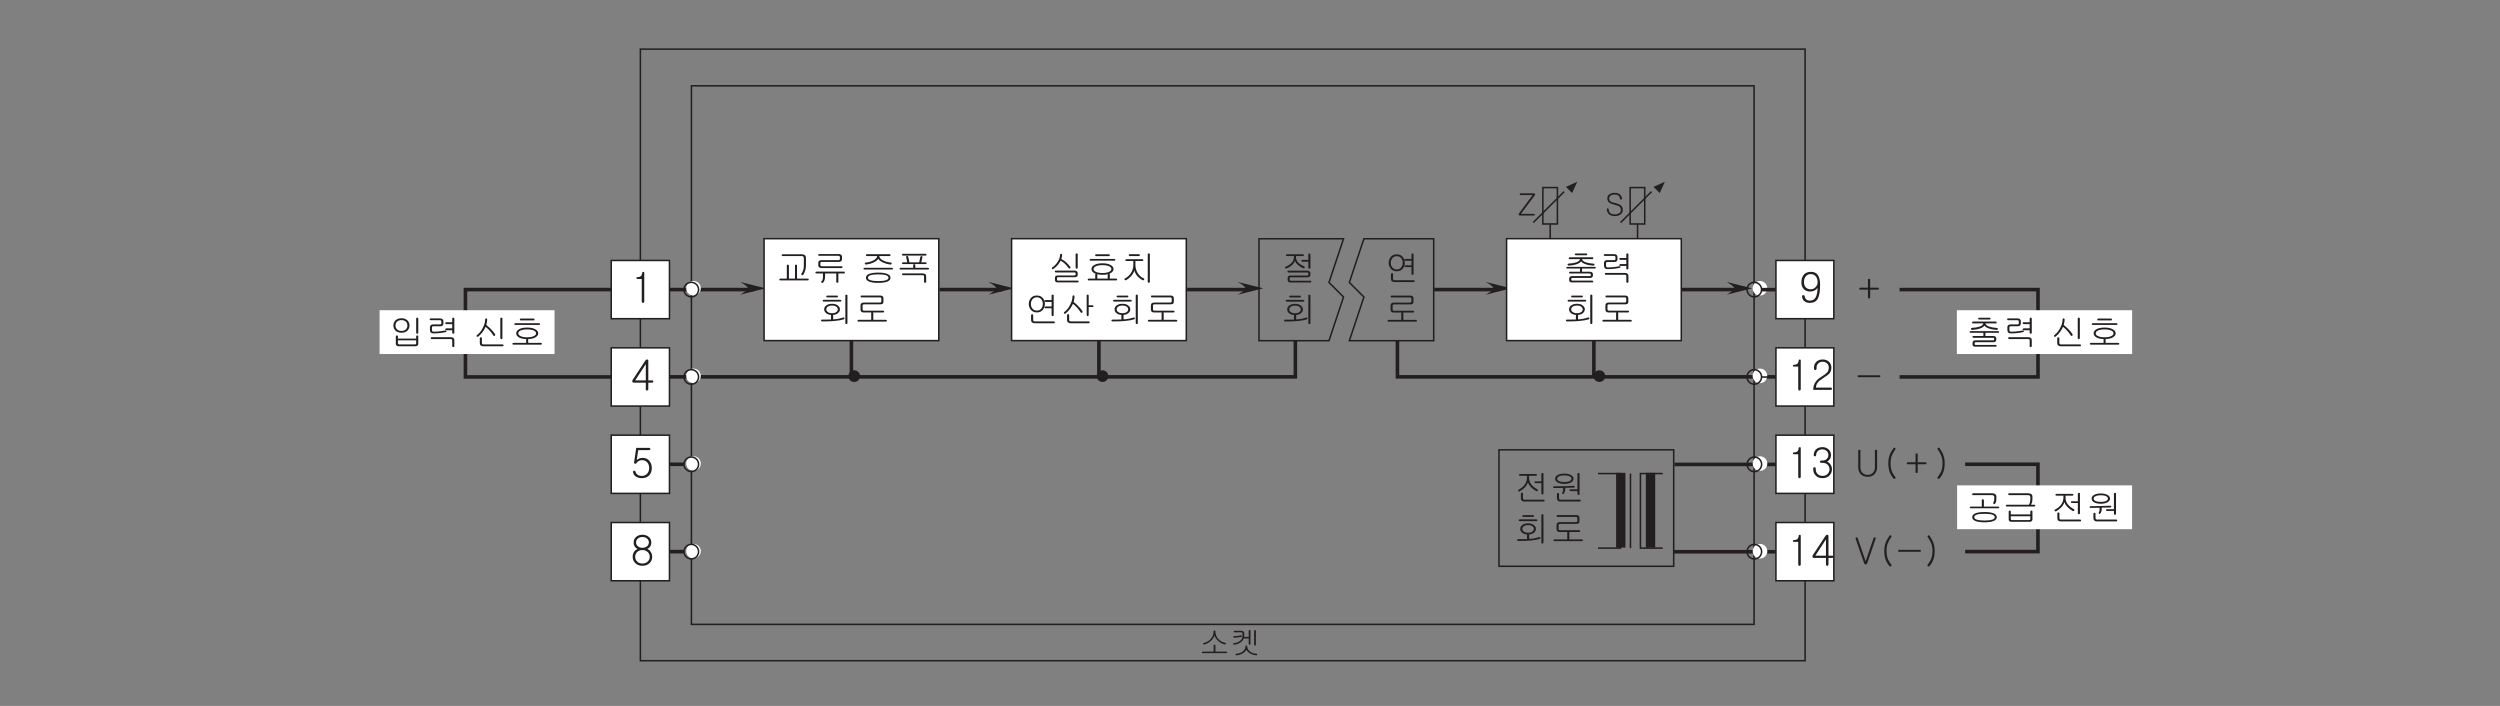 <?xml version="1.0" encoding="UTF-8"?>
<svg xmlns="http://www.w3.org/2000/svg" xmlns:xlink="http://www.w3.org/1999/xlink" width="481.89pt" height="136.07pt" viewBox="0 0 481.89 136.07" version="1.2">
<rect x="0" y="0" width="481.89" height="136.07" fill="#808080" stroke="none"/>
<defs>
<g>
<symbol overflow="visible" id="glyph0-0">
<path style="stroke:none;" d="M 1.188 -0.344 L 4.766 -0.344 L 4.766 -3.922 L 1.188 -3.922 Z M 5.062 -0.047 L 0.891 -0.047 L 0.891 -4.219 L 5.062 -4.219 Z M 5.062 -0.047 "/>
</symbol>
<symbol overflow="visible" id="glyph0-1">
<path style="stroke:none;" d="M 2.859 -4.453 C 2.891 -4.484 2.938 -4.5 2.984 -4.5 C 3.031 -4.5 3.062 -4.484 3.094 -4.453 C 3.125 -4.422 3.156 -4.375 3.156 -4.312 C 3.156 -3.703 3.344 -3.203 3.75 -2.797 C 4.094 -2.438 4.531 -2.203 5.031 -2.094 C 5.078 -2.078 5.125 -2.062 5.156 -2.016 C 5.188 -1.984 5.203 -1.953 5.188 -1.906 C 5.172 -1.859 5.156 -1.828 5.109 -1.797 C 5.062 -1.781 5.016 -1.781 4.953 -1.781 C 4.5 -1.875 4.078 -2.094 3.703 -2.453 C 3.344 -2.781 3.094 -3.141 2.969 -3.531 C 2.859 -3.141 2.625 -2.781 2.25 -2.453 C 1.875 -2.094 1.438 -1.875 0.969 -1.781 C 0.906 -1.781 0.859 -1.781 0.828 -1.797 C 0.797 -1.828 0.766 -1.859 0.766 -1.906 C 0.75 -1.938 0.766 -1.969 0.797 -2 C 0.828 -2.047 0.875 -2.078 0.922 -2.078 C 1.406 -2.172 1.828 -2.406 2.188 -2.781 C 2.594 -3.203 2.812 -3.719 2.812 -4.328 C 2.812 -4.375 2.828 -4.422 2.859 -4.453 Z M 2.859 -1.719 C 2.891 -1.75 2.938 -1.766 2.984 -1.75 C 3.031 -1.75 3.062 -1.734 3.094 -1.703 C 3.125 -1.672 3.156 -1.641 3.156 -1.578 L 3.156 -0.406 L 5.234 -0.406 C 5.281 -0.406 5.328 -0.391 5.359 -0.359 C 5.391 -0.328 5.406 -0.297 5.406 -0.25 C 5.406 -0.219 5.391 -0.188 5.359 -0.156 C 5.328 -0.125 5.281 -0.109 5.234 -0.109 L 0.672 -0.109 C 0.625 -0.109 0.594 -0.125 0.578 -0.156 C 0.547 -0.188 0.547 -0.219 0.547 -0.25 C 0.547 -0.297 0.562 -0.328 0.594 -0.359 C 0.625 -0.391 0.672 -0.406 0.719 -0.406 L 2.812 -0.406 L 2.812 -1.609 C 2.812 -1.656 2.828 -1.703 2.859 -1.719 Z M 2.859 -1.719 "/>
</symbol>
<symbol overflow="visible" id="glyph0-2">
<path style="stroke:none;" d="M 2.297 -3.406 C 2.328 -3.312 2.281 -3.25 2.172 -3.234 C 2 -3.203 1.797 -3.172 1.578 -3.156 C 1.281 -3.109 1.031 -3.094 0.812 -3.094 C 0.75 -3.094 0.703 -3.109 0.672 -3.141 C 0.641 -3.172 0.625 -3.203 0.625 -3.25 C 0.625 -3.281 0.641 -3.328 0.672 -3.359 C 0.703 -3.375 0.75 -3.391 0.812 -3.391 C 1 -3.391 1.234 -3.406 1.5 -3.438 C 1.719 -3.469 1.938 -3.5 2.125 -3.531 C 2.234 -3.547 2.297 -3.516 2.297 -3.406 Z M 4.938 -1.609 C 4.906 -1.578 4.875 -1.562 4.828 -1.562 C 4.781 -1.562 4.75 -1.578 4.719 -1.609 C 4.672 -1.641 4.656 -1.688 4.656 -1.75 L 4.656 -4.406 C 4.656 -4.453 4.672 -4.5 4.719 -4.531 C 4.75 -4.547 4.781 -4.562 4.828 -4.562 C 4.875 -4.562 4.906 -4.547 4.938 -4.531 C 4.984 -4.5 5 -4.453 5 -4.406 L 5 -1.75 C 5 -1.688 4.984 -1.641 4.938 -1.609 Z M 3.031 -1.547 C 3.062 -1.578 3.109 -1.594 3.156 -1.594 C 3.203 -1.594 3.25 -1.578 3.281 -1.547 C 3.312 -1.5 3.328 -1.453 3.328 -1.406 C 3.328 -1.031 3.516 -0.703 3.859 -0.422 C 4.188 -0.172 4.594 -0.031 5.078 0 C 5.125 0 5.172 0.016 5.219 0.047 C 5.25 0.078 5.266 0.125 5.266 0.156 C 5.25 0.203 5.234 0.25 5.203 0.266 C 5.156 0.297 5.109 0.312 5.047 0.312 C 4.609 0.266 4.203 0.141 3.844 -0.078 C 3.516 -0.281 3.281 -0.5 3.172 -0.766 C 3.031 -0.5 2.812 -0.281 2.484 -0.078 C 2.125 0.141 1.719 0.266 1.266 0.312 C 1.203 0.312 1.172 0.297 1.125 0.266 C 1.094 0.25 1.078 0.203 1.078 0.156 C 1.062 0.125 1.078 0.078 1.109 0.047 C 1.141 0.016 1.188 0 1.234 0 C 1.719 -0.031 2.125 -0.172 2.453 -0.422 C 2.797 -0.703 2.984 -1.016 2.984 -1.406 C 2.984 -1.453 3 -1.5 3.031 -1.547 Z M 3.781 -4.562 C 3.891 -4.562 3.953 -4.516 3.953 -4.406 L 3.953 -1.891 C 3.953 -1.844 3.922 -1.797 3.891 -1.766 C 3.859 -1.734 3.812 -1.719 3.781 -1.719 C 3.734 -1.719 3.688 -1.734 3.656 -1.766 C 3.625 -1.797 3.609 -1.844 3.609 -1.891 L 3.609 -2.938 L 2.656 -2.938 C 2.578 -2.703 2.438 -2.5 2.234 -2.328 C 1.891 -2 1.406 -1.812 0.797 -1.734 C 0.75 -1.734 0.703 -1.75 0.656 -1.781 C 0.625 -1.797 0.609 -1.828 0.609 -1.875 C 0.594 -1.922 0.609 -1.953 0.641 -1.984 C 0.672 -2.016 0.719 -2.031 0.781 -2.047 C 1.312 -2.094 1.734 -2.25 2.031 -2.547 C 2.281 -2.797 2.406 -3.094 2.406 -3.422 L 2.406 -3.859 C 2.406 -3.953 2.391 -4.016 2.344 -4.062 C 2.297 -4.109 2.203 -4.125 2.094 -4.125 L 0.891 -4.125 C 0.828 -4.125 0.781 -4.156 0.75 -4.172 C 0.719 -4.203 0.703 -4.25 0.703 -4.281 C 0.703 -4.328 0.719 -4.359 0.75 -4.391 C 0.781 -4.422 0.828 -4.422 0.875 -4.422 L 2.156 -4.422 C 2.328 -4.422 2.484 -4.391 2.594 -4.297 C 2.703 -4.203 2.75 -4.094 2.75 -3.938 L 2.75 -3.484 C 2.75 -3.406 2.75 -3.328 2.734 -3.25 L 3.609 -3.25 L 3.609 -4.406 C 3.609 -4.516 3.656 -4.562 3.781 -4.562 Z M 3.781 -4.562 "/>
</symbol>
<symbol overflow="visible" id="glyph0-3">
<path style="stroke:none;" d="M 2.922 -4.016 C 3.094 -3.844 3.219 -3.609 3.266 -3.328 C 3.281 -3.25 3.266 -3.188 3.234 -3.156 C 3.203 -3.094 3.156 -3.078 3.094 -3.078 C 3.047 -3.062 3 -3.078 2.969 -3.109 C 2.922 -3.141 2.891 -3.188 2.891 -3.25 C 2.844 -3.531 2.734 -3.734 2.562 -3.859 C 2.406 -3.984 2.172 -4.047 1.859 -4.047 C 1.547 -4.047 1.281 -3.984 1.094 -3.859 C 0.906 -3.734 0.797 -3.547 0.797 -3.312 C 0.797 -3.078 0.875 -2.891 1.031 -2.75 C 1.203 -2.609 1.484 -2.5 1.906 -2.422 C 2.469 -2.297 2.859 -2.141 3.078 -1.938 C 3.297 -1.734 3.422 -1.453 3.422 -1.078 C 3.422 -0.703 3.266 -0.422 2.969 -0.203 C 2.688 0 2.328 0.109 1.906 0.109 C 1.438 0.109 1.078 0 0.812 -0.203 C 0.531 -0.406 0.375 -0.75 0.344 -1.188 C 0.328 -1.25 0.344 -1.297 0.391 -1.344 C 0.422 -1.375 0.453 -1.391 0.5 -1.391 C 0.547 -1.406 0.594 -1.391 0.625 -1.344 C 0.672 -1.328 0.703 -1.266 0.703 -1.203 C 0.734 -0.844 0.844 -0.594 1.062 -0.438 C 1.25 -0.297 1.531 -0.219 1.906 -0.219 C 2.172 -0.219 2.422 -0.281 2.656 -0.406 C 2.922 -0.562 3.047 -0.766 3.047 -1.031 C 3.047 -1.328 2.969 -1.531 2.844 -1.672 C 2.672 -1.828 2.344 -1.969 1.844 -2.078 C 1.375 -2.188 1.031 -2.328 0.812 -2.484 C 0.562 -2.672 0.438 -2.953 0.438 -3.297 C 0.438 -3.641 0.562 -3.906 0.828 -4.094 C 1.078 -4.281 1.438 -4.375 1.891 -4.375 C 2.344 -4.375 2.688 -4.25 2.922 -4.016 Z M 2.922 -4.016 "/>
</symbol>
<symbol overflow="visible" id="glyph0-4">
<path style="stroke:none;" d="M 0.453 -4 C 0.438 -4.031 0.422 -4.062 0.422 -4.109 C 0.422 -4.156 0.438 -4.203 0.453 -4.234 C 0.484 -4.25 0.531 -4.281 0.594 -4.281 L 3.125 -4.281 C 3.266 -4.281 3.344 -4.234 3.375 -4.156 C 3.422 -4.078 3.406 -4 3.328 -3.906 L 0.656 -0.328 L 3.156 -0.328 C 3.203 -0.328 3.25 -0.297 3.297 -0.281 C 3.328 -0.25 3.344 -0.203 3.344 -0.156 C 3.344 -0.109 3.328 -0.078 3.297 -0.047 C 3.266 -0.016 3.219 0 3.156 0 L 0.453 0 C 0.328 0 0.25 -0.047 0.219 -0.141 C 0.203 -0.25 0.219 -0.344 0.312 -0.453 L 2.906 -3.953 L 0.594 -3.953 C 0.531 -3.953 0.5 -3.969 0.453 -4 Z M 0.453 -4 "/>
</symbol>
<symbol overflow="visible" id="glyph1-0">
<path style="stroke:none;" d="M 1.578 -0.469 L 6.375 -0.469 L 6.375 -5.234 L 1.578 -5.234 Z M 6.766 -0.078 L 1.188 -0.078 L 1.188 -5.625 L 6.766 -5.625 Z M 6.766 -0.078 "/>
</symbol>
<symbol overflow="visible" id="glyph1-1">
<path style="stroke:none;" d="M 1.125 -4.641 C 1.109 -4.766 1.172 -4.812 1.281 -4.812 C 1.578 -4.812 1.797 -4.875 1.953 -4.984 C 2.125 -5.125 2.219 -5.344 2.234 -5.641 C 2.25 -5.766 2.312 -5.828 2.453 -5.844 C 2.578 -5.844 2.641 -5.781 2.641 -5.641 L 2.641 -0.141 C 2.641 -0.047 2.625 0.031 2.562 0.078 C 2.516 0.125 2.469 0.156 2.406 0.156 C 2.344 0.141 2.281 0.125 2.234 0.078 C 2.188 0.016 2.156 -0.062 2.156 -0.141 L 2.156 -4.469 L 1.312 -4.469 C 1.188 -4.469 1.125 -4.531 1.125 -4.641 Z M 1.125 -4.641 "/>
</symbol>
<symbol overflow="visible" id="glyph1-2">
<path style="stroke:none;" d="M 0.891 -1.812 L 2.938 -1.812 L 2.938 -4.953 Z M 3.203 -5.844 C 3.344 -5.828 3.422 -5.734 3.422 -5.578 L 3.422 -1.812 L 4.188 -1.812 C 4.234 -1.812 4.297 -1.781 4.328 -1.734 C 4.375 -1.703 4.391 -1.656 4.391 -1.594 C 4.391 -1.531 4.359 -1.484 4.328 -1.453 C 4.281 -1.406 4.234 -1.375 4.156 -1.375 L 3.422 -1.375 L 3.422 -0.094 C 3.422 -0.031 3.391 0.031 3.344 0.078 C 3.297 0.125 3.234 0.141 3.188 0.141 C 3.109 0.141 3.047 0.125 3 0.078 C 2.953 0.047 2.938 -0.031 2.938 -0.094 L 2.938 -1.375 L 0.594 -1.375 C 0.453 -1.375 0.375 -1.438 0.344 -1.562 C 0.312 -1.672 0.344 -1.812 0.422 -1.938 L 2.844 -5.625 C 2.938 -5.781 3.047 -5.844 3.203 -5.844 Z M 3.203 -5.844 "/>
</symbol>
<symbol overflow="visible" id="glyph1-3">
<path style="stroke:none;" d="M 3.75 -5.641 C 3.797 -5.609 3.812 -5.547 3.812 -5.5 C 3.812 -5.438 3.797 -5.391 3.75 -5.344 C 3.703 -5.297 3.641 -5.266 3.562 -5.266 L 1.484 -5.266 L 1.188 -3.344 C 1.344 -3.484 1.5 -3.594 1.688 -3.656 C 1.875 -3.734 2.094 -3.766 2.328 -3.766 C 2.891 -3.766 3.328 -3.578 3.641 -3.172 C 3.938 -2.797 4.094 -2.344 4.094 -1.812 C 4.094 -1.25 3.938 -0.812 3.656 -0.469 C 3.312 -0.062 2.828 0.141 2.156 0.141 C 1.734 0.141 1.359 0.047 1.047 -0.156 C 0.734 -0.359 0.547 -0.641 0.484 -0.984 C 0.453 -1.062 0.469 -1.125 0.5 -1.172 C 0.547 -1.234 0.594 -1.266 0.656 -1.281 C 0.719 -1.297 0.781 -1.297 0.828 -1.266 C 0.906 -1.234 0.938 -1.172 0.969 -1.094 C 1.016 -0.859 1.141 -0.672 1.359 -0.516 C 1.562 -0.359 1.844 -0.297 2.188 -0.297 C 2.625 -0.297 2.969 -0.453 3.234 -0.766 C 3.469 -1.047 3.594 -1.406 3.594 -1.812 C 3.594 -2.234 3.484 -2.578 3.25 -2.859 C 3 -3.172 2.672 -3.328 2.234 -3.328 C 2 -3.328 1.781 -3.281 1.562 -3.172 C 1.406 -3.078 1.266 -2.953 1.172 -2.797 C 1.062 -2.641 0.953 -2.594 0.828 -2.641 C 0.703 -2.703 0.656 -2.812 0.688 -2.969 L 1.094 -5.703 L 3.562 -5.703 C 3.641 -5.703 3.703 -5.688 3.75 -5.641 Z M 3.75 -5.641 "/>
</symbol>
<symbol overflow="visible" id="glyph1-4">
<path style="stroke:none;" d="M 3.734 -3.5 C 3.594 -3.328 3.422 -3.203 3.234 -3.125 C 3.5 -2.984 3.734 -2.797 3.891 -2.531 C 4.078 -2.25 4.172 -1.938 4.172 -1.594 C 4.172 -1.125 4.016 -0.734 3.688 -0.391 C 3.328 -0.047 2.875 0.141 2.281 0.141 C 1.703 0.141 1.234 -0.047 0.891 -0.391 C 0.578 -0.734 0.406 -1.125 0.406 -1.594 C 0.406 -1.938 0.5 -2.25 0.656 -2.516 C 0.812 -2.766 1.047 -2.969 1.344 -3.125 C 1.141 -3.203 0.984 -3.328 0.844 -3.516 C 0.672 -3.75 0.594 -4.031 0.594 -4.359 C 0.594 -4.766 0.734 -5.094 1.016 -5.375 C 1.344 -5.688 1.766 -5.844 2.297 -5.844 C 2.812 -5.844 3.25 -5.688 3.562 -5.375 C 3.859 -5.094 4 -4.766 4 -4.359 C 4 -4.031 3.906 -3.75 3.734 -3.5 Z M 1.25 -2.484 C 1.016 -2.25 0.891 -1.953 0.891 -1.594 C 0.891 -1.234 1.016 -0.938 1.25 -0.703 C 1.5 -0.422 1.859 -0.297 2.297 -0.297 C 2.719 -0.297 3.062 -0.422 3.328 -0.703 C 3.578 -0.938 3.703 -1.234 3.703 -1.594 C 3.703 -1.953 3.578 -2.25 3.328 -2.484 C 3.062 -2.766 2.719 -2.891 2.297 -2.891 C 1.859 -2.891 1.5 -2.766 1.25 -2.484 Z M 1.375 -5.078 C 1.172 -4.891 1.062 -4.641 1.062 -4.359 C 1.062 -4.078 1.172 -3.844 1.375 -3.656 C 1.609 -3.438 1.906 -3.328 2.297 -3.328 C 2.672 -3.328 2.984 -3.438 3.219 -3.656 C 3.422 -3.844 3.531 -4.078 3.531 -4.359 C 3.531 -4.641 3.422 -4.891 3.219 -5.078 C 2.984 -5.297 2.672 -5.406 2.297 -5.406 C 1.906 -5.406 1.609 -5.297 1.375 -5.078 Z M 1.375 -5.078 "/>
</symbol>
<symbol overflow="visible" id="glyph1-5">
<path style="stroke:none;" d="M 3.281 -4.953 C 3.031 -5.25 2.703 -5.406 2.281 -5.406 C 1.891 -5.406 1.562 -5.266 1.344 -4.984 C 1.094 -4.703 0.984 -4.328 0.984 -3.859 C 0.984 -3.469 1.078 -3.156 1.266 -2.922 C 1.5 -2.625 1.828 -2.484 2.266 -2.484 C 2.641 -2.484 2.969 -2.609 3.219 -2.891 C 3.484 -3.156 3.609 -3.469 3.609 -3.859 C 3.609 -4.297 3.5 -4.672 3.281 -4.953 Z M 1.125 -0.141 C 0.812 -0.359 0.656 -0.672 0.609 -1.078 C 0.594 -1.234 0.656 -1.312 0.828 -1.359 C 0.984 -1.375 1.078 -1.312 1.109 -1.156 C 1.156 -0.906 1.234 -0.703 1.391 -0.562 C 1.562 -0.375 1.812 -0.297 2.125 -0.297 C 2.641 -0.297 3.016 -0.516 3.25 -0.953 C 3.453 -1.344 3.578 -1.938 3.609 -2.766 C 3.484 -2.562 3.312 -2.406 3.094 -2.281 C 2.812 -2.125 2.5 -2.047 2.125 -2.047 C 1.703 -2.047 1.359 -2.172 1.047 -2.422 C 0.672 -2.734 0.484 -3.203 0.484 -3.797 C 0.484 -4.469 0.656 -4.969 0.984 -5.328 C 1.297 -5.672 1.75 -5.844 2.344 -5.844 C 2.844 -5.844 3.219 -5.688 3.5 -5.406 C 3.891 -5 4.094 -4.328 4.094 -3.375 C 4.094 -2.109 3.938 -1.219 3.641 -0.672 C 3.344 -0.125 2.828 0.141 2.109 0.141 C 1.703 0.141 1.375 0.047 1.125 -0.141 Z M 1.125 -0.141 "/>
</symbol>
<symbol overflow="visible" id="glyph1-6">
<path style="stroke:none;" d="M 3.562 -5.359 C 3.828 -5.062 3.984 -4.703 3.984 -4.281 C 3.984 -3.812 3.844 -3.438 3.594 -3.141 C 3.438 -2.953 3.109 -2.703 2.594 -2.391 L 2.438 -2.281 C 1.891 -1.938 1.516 -1.625 1.312 -1.344 C 1.141 -1.109 1.031 -0.797 1 -0.422 L 3.875 -0.422 C 3.938 -0.422 4 -0.406 4.047 -0.359 C 4.078 -0.328 4.109 -0.266 4.109 -0.219 C 4.109 -0.156 4.078 -0.109 4.047 -0.062 C 4 -0.016 3.938 0.016 3.875 0.016 L 0.484 0.016 C 0.484 -0.562 0.625 -1.062 0.906 -1.469 C 1.141 -1.859 1.547 -2.219 2.094 -2.531 C 2.609 -2.859 2.953 -3.125 3.141 -3.312 C 3.359 -3.578 3.484 -3.891 3.484 -4.281 C 3.484 -4.594 3.391 -4.844 3.188 -5.047 C 2.969 -5.281 2.672 -5.406 2.297 -5.406 C 1.922 -5.406 1.625 -5.281 1.422 -5.047 C 1.219 -4.844 1.125 -4.594 1.125 -4.281 L 1.125 -4.062 C 1.125 -3.984 1.094 -3.922 1.047 -3.875 C 1 -3.828 0.938 -3.797 0.875 -3.797 C 0.797 -3.797 0.75 -3.828 0.703 -3.875 C 0.656 -3.922 0.625 -4 0.625 -4.078 L 0.625 -4.281 C 0.625 -4.703 0.766 -5.062 1.047 -5.359 C 1.359 -5.672 1.781 -5.844 2.297 -5.844 C 2.828 -5.844 3.25 -5.672 3.562 -5.359 Z M 3.562 -5.359 "/>
</symbol>
<symbol overflow="visible" id="glyph1-7">
<path style="stroke:none;" d="M 3.484 -5.359 C 3.766 -5.078 3.906 -4.719 3.906 -4.312 C 3.906 -3.984 3.812 -3.688 3.625 -3.438 C 3.469 -3.25 3.328 -3.125 3.156 -3.047 C 3.375 -2.953 3.594 -2.797 3.75 -2.578 C 3.984 -2.281 4.094 -1.953 4.094 -1.562 C 4.094 -1.109 3.938 -0.719 3.625 -0.391 C 3.297 -0.031 2.844 0.141 2.297 0.141 C 1.703 0.141 1.25 -0.031 0.938 -0.391 C 0.625 -0.719 0.484 -1.109 0.484 -1.562 L 0.484 -1.734 C 0.484 -1.812 0.5 -1.875 0.547 -1.906 C 0.594 -1.953 0.656 -1.969 0.719 -1.969 C 0.781 -1.969 0.828 -1.953 0.875 -1.906 C 0.938 -1.875 0.969 -1.812 0.969 -1.734 L 0.969 -1.562 C 0.969 -1.219 1.078 -0.938 1.281 -0.703 C 1.531 -0.422 1.875 -0.297 2.297 -0.297 C 2.703 -0.297 3.031 -0.422 3.281 -0.703 C 3.5 -0.938 3.625 -1.219 3.625 -1.562 C 3.625 -1.906 3.5 -2.203 3.281 -2.438 C 3.031 -2.688 2.703 -2.812 2.281 -2.812 L 2 -2.812 C 1.859 -2.812 1.797 -2.891 1.797 -3.031 C 1.797 -3.172 1.859 -3.25 2 -3.25 L 2.234 -3.25 C 2.594 -3.25 2.891 -3.359 3.109 -3.578 C 3.297 -3.766 3.406 -4.016 3.406 -4.312 C 3.406 -4.609 3.297 -4.859 3.109 -5.062 C 2.891 -5.281 2.594 -5.406 2.234 -5.406 C 1.859 -5.406 1.547 -5.281 1.344 -5.062 C 1.141 -4.859 1.047 -4.609 1.047 -4.312 C 1.047 -4.234 1.031 -4.172 0.969 -4.125 C 0.938 -4.078 0.875 -4.062 0.812 -4.062 C 0.75 -4.062 0.688 -4.078 0.656 -4.125 C 0.609 -4.172 0.578 -4.234 0.578 -4.312 C 0.578 -4.734 0.719 -5.078 1 -5.375 C 1.297 -5.672 1.703 -5.844 2.234 -5.844 C 2.766 -5.844 3.172 -5.672 3.484 -5.359 Z M 3.484 -5.359 "/>
</symbol>
<symbol overflow="visible" id="glyph2-0">
<path style="stroke:none;" d="M 1.391 -0.406 L 5.562 -0.406 L 5.562 -4.578 L 1.391 -4.578 Z M 5.906 -0.062 L 1.047 -0.062 L 1.047 -4.922 L 5.906 -4.922 Z M 5.906 -0.062 "/>
</symbol>
<symbol overflow="visible" id="glyph2-1">
<path style="stroke:none;" d="M 3.578 -4.797 C 3.828 -4.531 3.969 -4.203 3.969 -3.812 C 3.969 -3.422 3.828 -3.109 3.578 -2.844 C 3.297 -2.562 2.906 -2.422 2.422 -2.422 C 1.938 -2.422 1.531 -2.562 1.25 -2.844 C 1 -3.109 0.859 -3.422 0.859 -3.812 C 0.859 -4.203 1 -4.531 1.25 -4.797 C 1.531 -5.078 1.938 -5.219 2.422 -5.219 C 2.906 -5.219 3.281 -5.078 3.578 -4.797 Z M 1.547 -4.547 C 1.359 -4.359 1.266 -4.109 1.266 -3.812 C 1.266 -3.516 1.359 -3.281 1.547 -3.094 C 1.766 -2.875 2.047 -2.766 2.422 -2.766 C 2.781 -2.766 3.078 -2.875 3.281 -3.094 C 3.469 -3.281 3.562 -3.516 3.562 -3.812 C 3.562 -4.109 3.469 -4.359 3.281 -4.547 C 3.078 -4.75 2.781 -4.859 2.422 -4.859 C 2.047 -4.859 1.766 -4.75 1.547 -4.547 Z M 5.594 -2.281 C 5.562 -2.25 5.5 -2.234 5.453 -2.234 C 5.391 -2.234 5.344 -2.25 5.312 -2.281 C 5.266 -2.328 5.25 -2.375 5.25 -2.438 L 5.25 -5.141 C 5.25 -5.203 5.266 -5.25 5.312 -5.281 C 5.344 -5.312 5.391 -5.328 5.453 -5.328 C 5.5 -5.328 5.562 -5.312 5.594 -5.281 C 5.641 -5.25 5.656 -5.203 5.656 -5.156 L 5.656 -2.438 C 5.656 -2.375 5.641 -2.328 5.594 -2.281 Z M 5.312 -1.859 C 5.344 -1.891 5.391 -1.906 5.453 -1.906 C 5.5 -1.906 5.562 -1.891 5.594 -1.859 C 5.641 -1.828 5.656 -1.766 5.656 -1.703 L 5.656 -0.297 C 5.656 -0.156 5.609 -0.047 5.516 0.047 C 5.422 0.125 5.281 0.188 5.125 0.188 L 1.828 0.188 C 1.672 0.188 1.562 0.125 1.469 0.047 C 1.375 -0.047 1.328 -0.172 1.328 -0.312 L 1.328 -1.703 C 1.328 -1.766 1.359 -1.828 1.391 -1.859 C 1.438 -1.891 1.484 -1.906 1.531 -1.906 C 1.578 -1.906 1.641 -1.891 1.672 -1.859 C 1.719 -1.828 1.734 -1.766 1.734 -1.703 L 1.734 -1.297 L 5.25 -1.297 L 5.25 -1.703 C 5.25 -1.766 5.266 -1.828 5.312 -1.859 Z M 1.734 -0.953 L 1.734 -0.391 C 1.734 -0.312 1.766 -0.266 1.797 -0.234 C 1.828 -0.188 1.891 -0.172 2 -0.172 L 5 -0.172 C 5.094 -0.172 5.156 -0.188 5.188 -0.219 C 5.234 -0.25 5.25 -0.312 5.25 -0.391 L 5.25 -0.953 Z M 1.734 -0.953 "/>
</symbol>
<symbol overflow="visible" id="glyph2-2">
<path style="stroke:none;" d="M 3.375 -5.047 C 3.484 -4.938 3.547 -4.812 3.547 -4.641 L 3.547 -4.203 C 3.547 -4.047 3.5 -3.922 3.406 -3.828 C 3.312 -3.719 3.156 -3.672 2.969 -3.672 L 1.641 -3.672 C 1.531 -3.672 1.453 -3.656 1.406 -3.609 C 1.375 -3.562 1.344 -3.484 1.344 -3.391 L 1.344 -2.953 C 1.344 -2.844 1.375 -2.766 1.422 -2.719 C 1.469 -2.656 1.547 -2.625 1.656 -2.625 C 2.125 -2.625 2.531 -2.656 2.906 -2.703 C 3.234 -2.734 3.562 -2.781 3.891 -2.859 C 3.938 -2.891 4 -2.875 4.047 -2.844 C 4.078 -2.828 4.109 -2.797 4.125 -2.75 C 4.141 -2.719 4.125 -2.672 4.109 -2.641 C 4.094 -2.594 4.047 -2.562 3.984 -2.547 C 3.594 -2.453 3.203 -2.391 2.844 -2.359 C 2.5 -2.312 2.094 -2.297 1.609 -2.297 C 1.391 -2.297 1.219 -2.359 1.109 -2.484 C 1 -2.609 0.953 -2.766 0.953 -2.953 L 0.953 -3.484 C 0.953 -3.625 1 -3.766 1.094 -3.859 C 1.203 -3.969 1.359 -4.031 1.531 -4.031 L 2.875 -4.031 C 2.969 -4.031 3.047 -4.047 3.094 -4.078 C 3.141 -4.109 3.156 -4.172 3.156 -4.281 L 3.156 -4.578 C 3.156 -4.672 3.125 -4.734 3.078 -4.781 C 3.031 -4.828 2.953 -4.844 2.859 -4.844 L 1.109 -4.844 C 0.969 -4.844 0.906 -4.906 0.906 -5.016 C 0.906 -5.141 0.984 -5.188 1.125 -5.188 L 2.891 -5.188 C 3.094 -5.188 3.25 -5.141 3.375 -5.047 Z M 5.594 -2.281 C 5.562 -2.25 5.5 -2.234 5.453 -2.234 C 5.391 -2.234 5.344 -2.25 5.312 -2.281 C 5.266 -2.328 5.25 -2.375 5.25 -2.438 L 5.25 -2.906 L 4.109 -2.906 C 4.047 -2.906 4 -2.922 3.953 -2.969 C 3.922 -3 3.906 -3.031 3.906 -3.094 C 3.906 -3.141 3.922 -3.172 3.953 -3.203 C 3.984 -3.234 4.047 -3.266 4.109 -3.266 L 5.25 -3.266 L 5.25 -4.078 L 4.125 -4.078 C 4.062 -4.078 4 -4.109 3.953 -4.141 C 3.922 -4.172 3.906 -4.219 3.891 -4.266 C 3.891 -4.312 3.906 -4.359 3.938 -4.375 C 3.984 -4.422 4.031 -4.438 4.094 -4.438 L 5.25 -4.438 L 5.25 -5.141 C 5.25 -5.203 5.266 -5.25 5.312 -5.281 C 5.344 -5.312 5.391 -5.328 5.453 -5.328 C 5.5 -5.328 5.562 -5.312 5.594 -5.281 C 5.641 -5.25 5.656 -5.203 5.656 -5.156 L 5.656 -2.438 C 5.656 -2.375 5.641 -2.328 5.594 -2.281 Z M 5.5 -1.406 C 5.609 -1.297 5.656 -1.156 5.656 -0.969 L 5.656 0.141 C 5.656 0.203 5.641 0.25 5.594 0.297 C 5.562 0.328 5.5 0.344 5.453 0.344 C 5.391 0.344 5.344 0.328 5.312 0.297 C 5.266 0.25 5.25 0.203 5.25 0.141 L 5.25 -0.953 C 5.25 -1.047 5.234 -1.109 5.188 -1.141 C 5.141 -1.188 5.062 -1.203 4.969 -1.203 L 1.281 -1.203 C 1.172 -1.203 1.109 -1.266 1.109 -1.391 C 1.094 -1.5 1.156 -1.562 1.281 -1.562 L 5 -1.562 C 5.219 -1.562 5.375 -1.516 5.5 -1.406 Z M 5.5 -1.406 "/>
</symbol>
<symbol overflow="visible" id="glyph2-3">
<path style="stroke:none;" d=""/>
</symbol>
<symbol overflow="visible" id="glyph2-4">
<path style="stroke:none;" d="M 2.391 -5.125 C 2.422 -5.172 2.469 -5.188 2.531 -5.188 C 2.578 -5.188 2.625 -5.172 2.656 -5.125 C 2.703 -5.094 2.719 -5.047 2.719 -4.984 C 2.719 -4.812 2.703 -4.641 2.656 -4.422 C 2.641 -4.234 2.594 -4.062 2.547 -3.922 C 2.859 -3.672 3.156 -3.406 3.438 -3.125 C 3.766 -2.781 4.031 -2.469 4.234 -2.156 C 4.266 -2.094 4.281 -2.031 4.266 -1.969 C 4.25 -1.906 4.234 -1.875 4.188 -1.828 C 4.141 -1.812 4.094 -1.797 4.031 -1.812 C 3.984 -1.828 3.922 -1.859 3.891 -1.922 C 3.703 -2.219 3.469 -2.531 3.203 -2.828 C 2.953 -3.094 2.688 -3.344 2.422 -3.562 C 2.25 -3.203 2.062 -2.875 1.859 -2.594 C 1.594 -2.234 1.312 -1.938 0.984 -1.672 C 0.938 -1.641 0.891 -1.625 0.828 -1.625 C 0.781 -1.641 0.734 -1.656 0.703 -1.703 C 0.672 -1.75 0.656 -1.781 0.672 -1.828 C 0.672 -1.891 0.703 -1.953 0.766 -1.984 C 1.234 -2.344 1.625 -2.828 1.906 -3.422 C 2.188 -3.984 2.328 -4.484 2.328 -4.984 C 2.328 -5.047 2.344 -5.094 2.391 -5.125 Z M 5.594 -1.25 C 5.562 -1.203 5.5 -1.188 5.453 -1.188 C 5.391 -1.188 5.344 -1.203 5.312 -1.25 C 5.266 -1.281 5.25 -1.328 5.25 -1.406 L 5.25 -5.141 C 5.25 -5.203 5.266 -5.25 5.312 -5.281 C 5.344 -5.312 5.391 -5.328 5.453 -5.328 C 5.5 -5.328 5.562 -5.312 5.594 -5.281 C 5.641 -5.25 5.656 -5.203 5.656 -5.156 L 5.656 -1.406 C 5.656 -1.328 5.641 -1.281 5.594 -1.25 Z M 1.703 -0.484 C 1.703 -0.359 1.734 -0.266 1.781 -0.234 C 1.828 -0.188 1.906 -0.172 2.047 -0.172 L 5.703 -0.172 C 5.812 -0.172 5.875 -0.109 5.875 0 C 5.875 0.125 5.812 0.188 5.703 0.188 L 1.969 0.188 C 1.766 0.188 1.609 0.125 1.484 0.031 C 1.359 -0.062 1.297 -0.219 1.297 -0.422 L 1.297 -1.328 C 1.297 -1.391 1.328 -1.453 1.359 -1.5 C 1.391 -1.531 1.453 -1.547 1.516 -1.547 C 1.562 -1.547 1.609 -1.531 1.641 -1.5 C 1.688 -1.453 1.703 -1.391 1.703 -1.328 Z M 1.703 -0.484 "/>
</symbol>
<symbol overflow="visible" id="glyph2-5">
<path style="stroke:none;" d="M 5.953 -4.094 C 5.953 -3.969 5.906 -3.922 5.797 -3.922 L 1.188 -3.922 C 1.062 -3.922 1 -3.969 1 -4.094 C 1 -4.203 1.062 -4.266 1.188 -4.266 L 5.766 -4.266 C 5.891 -4.266 5.938 -4.203 5.953 -4.094 Z M 4.891 -4.984 C 4.906 -4.859 4.844 -4.797 4.734 -4.797 L 2.25 -4.797 C 2.125 -4.797 2.062 -4.859 2.062 -4.984 C 2.062 -5.094 2.125 -5.156 2.25 -5.156 L 4.719 -5.156 C 4.828 -5.156 4.891 -5.094 4.891 -4.984 Z M 2.188 -2.844 C 1.891 -2.703 1.766 -2.531 1.766 -2.312 C 1.766 -2.094 1.891 -1.922 2.188 -1.781 C 2.484 -1.625 2.922 -1.547 3.484 -1.547 C 4.031 -1.547 4.453 -1.625 4.766 -1.781 C 5.062 -1.922 5.188 -2.094 5.188 -2.312 C 5.188 -2.531 5.062 -2.703 4.766 -2.844 C 4.453 -2.984 4.031 -3.062 3.484 -3.062 C 2.922 -3.062 2.484 -2.984 2.188 -2.844 Z M 6.109 -0.469 C 6.172 -0.469 6.219 -0.453 6.266 -0.422 C 6.297 -0.391 6.312 -0.344 6.312 -0.297 C 6.312 -0.25 6.297 -0.219 6.266 -0.188 C 6.234 -0.141 6.188 -0.125 6.125 -0.125 L 0.828 -0.125 C 0.703 -0.125 0.625 -0.188 0.641 -0.297 C 0.641 -0.422 0.703 -0.469 0.844 -0.469 L 3.281 -0.469 L 3.281 -1.203 C 2.688 -1.219 2.219 -1.328 1.875 -1.531 C 1.531 -1.75 1.359 -2 1.359 -2.312 C 1.359 -2.625 1.531 -2.875 1.875 -3.078 C 2.266 -3.312 2.797 -3.422 3.484 -3.422 C 4.141 -3.422 4.672 -3.312 5.062 -3.078 C 5.422 -2.875 5.609 -2.625 5.609 -2.312 C 5.609 -2 5.422 -1.75 5.062 -1.531 C 4.719 -1.328 4.25 -1.219 3.672 -1.203 L 3.672 -0.469 Z M 6.109 -0.469 "/>
</symbol>
<symbol overflow="visible" id="glyph2-6">
<path style="stroke:none;" d="M 2.312 -5.188 C 2.344 -5.219 2.406 -5.234 2.453 -5.234 C 2.5 -5.234 2.547 -5.219 2.594 -5.188 C 2.641 -5.141 2.656 -5.094 2.656 -5.031 C 2.656 -4.891 2.641 -4.766 2.609 -4.641 C 2.594 -4.562 2.562 -4.453 2.5 -4.312 L 2.484 -4.25 C 2.875 -4.047 3.203 -3.812 3.469 -3.578 C 3.688 -3.375 3.938 -3.094 4.203 -2.75 C 4.25 -2.688 4.266 -2.641 4.25 -2.578 C 4.25 -2.516 4.234 -2.469 4.188 -2.453 C 4.141 -2.422 4.094 -2.406 4.047 -2.406 C 3.984 -2.422 3.938 -2.453 3.891 -2.5 C 3.672 -2.828 3.438 -3.094 3.203 -3.312 C 2.953 -3.547 2.672 -3.734 2.375 -3.922 C 2.172 -3.594 2 -3.328 1.828 -3.109 C 1.594 -2.844 1.312 -2.578 0.969 -2.328 C 0.922 -2.281 0.875 -2.281 0.812 -2.281 C 0.766 -2.281 0.719 -2.312 0.703 -2.359 C 0.672 -2.406 0.656 -2.438 0.656 -2.484 C 0.672 -2.547 0.703 -2.594 0.766 -2.625 C 1.25 -2.969 1.625 -3.391 1.906 -3.891 C 2.141 -4.312 2.25 -4.688 2.25 -5.031 C 2.25 -5.094 2.281 -5.141 2.312 -5.188 Z M 5.594 -2.438 C 5.562 -2.406 5.5 -2.391 5.453 -2.391 C 5.391 -2.391 5.344 -2.406 5.312 -2.438 C 5.266 -2.469 5.25 -2.516 5.25 -2.578 L 5.25 -5.141 C 5.25 -5.203 5.266 -5.25 5.312 -5.281 C 5.344 -5.312 5.391 -5.328 5.453 -5.328 C 5.5 -5.328 5.562 -5.312 5.594 -5.281 C 5.641 -5.25 5.656 -5.203 5.656 -5.156 L 5.656 -2.578 C 5.656 -2.516 5.641 -2.469 5.594 -2.438 Z M 5.5 -1.875 C 5.609 -1.781 5.656 -1.656 5.656 -1.5 L 5.656 -1.203 C 5.656 -1.062 5.609 -0.953 5.516 -0.875 C 5.406 -0.781 5.281 -0.734 5.125 -0.734 L 1.906 -0.734 C 1.812 -0.734 1.75 -0.719 1.703 -0.688 C 1.672 -0.641 1.656 -0.594 1.656 -0.516 L 1.656 -0.25 C 1.656 -0.188 1.688 -0.141 1.719 -0.125 C 1.766 -0.094 1.812 -0.078 1.891 -0.078 L 5.625 -0.078 C 5.688 -0.078 5.75 -0.062 5.781 -0.031 C 5.812 0 5.828 0.047 5.844 0.094 C 5.844 0.141 5.828 0.188 5.797 0.219 C 5.766 0.25 5.719 0.266 5.656 0.266 L 1.781 0.266 C 1.625 0.266 1.5 0.234 1.406 0.141 C 1.312 0.047 1.266 -0.062 1.266 -0.203 L 1.266 -0.609 C 1.266 -0.75 1.312 -0.875 1.391 -0.953 C 1.5 -1.047 1.625 -1.078 1.766 -1.078 L 5 -1.078 C 5.078 -1.078 5.125 -1.094 5.172 -1.125 C 5.219 -1.156 5.25 -1.203 5.25 -1.266 L 5.25 -1.453 C 5.25 -1.516 5.234 -1.578 5.188 -1.609 C 5.141 -1.641 5.078 -1.656 4.984 -1.656 L 1.438 -1.656 C 1.312 -1.656 1.234 -1.719 1.234 -1.828 C 1.234 -1.953 1.297 -2.016 1.438 -2.016 L 5.047 -2.016 C 5.25 -2.016 5.391 -1.953 5.5 -1.875 Z M 5.5 -1.875 "/>
</symbol>
<symbol overflow="visible" id="glyph2-7">
<path style="stroke:none;" d="M 5.953 -4.094 C 5.953 -3.969 5.906 -3.922 5.797 -3.922 L 1.188 -3.922 C 1.062 -3.922 1 -3.969 1 -4.094 C 1 -4.203 1.062 -4.266 1.188 -4.266 L 5.766 -4.266 C 5.891 -4.266 5.938 -4.203 5.953 -4.094 Z M 4.891 -4.984 C 4.906 -4.859 4.844 -4.797 4.734 -4.797 L 2.25 -4.797 C 2.125 -4.797 2.062 -4.859 2.062 -4.984 C 2.062 -5.094 2.125 -5.156 2.25 -5.156 L 4.719 -5.156 C 4.828 -5.156 4.891 -5.094 4.891 -4.984 Z M 2.188 -2.844 C 1.891 -2.703 1.766 -2.531 1.766 -2.312 C 1.766 -2.094 1.891 -1.922 2.188 -1.781 C 2.484 -1.625 2.922 -1.547 3.484 -1.547 C 4.031 -1.547 4.453 -1.625 4.766 -1.781 C 5.062 -1.922 5.188 -2.094 5.188 -2.312 C 5.188 -2.531 5.062 -2.703 4.766 -2.844 C 4.453 -2.984 4.031 -3.062 3.484 -3.062 C 2.922 -3.062 2.484 -2.984 2.188 -2.844 Z M 4.5 -1.312 C 4.219 -1.234 3.875 -1.203 3.484 -1.203 C 3.094 -1.203 2.75 -1.234 2.453 -1.312 C 2.469 -1.281 2.484 -1.266 2.484 -1.219 L 2.484 -0.469 L 4.484 -0.469 L 4.484 -1.25 C 4.484 -1.281 4.484 -1.312 4.5 -1.312 Z M 2.141 -1.375 C 2.156 -1.391 2.156 -1.391 2.188 -1.391 C 2.078 -1.438 1.969 -1.484 1.875 -1.531 C 1.531 -1.75 1.359 -2 1.359 -2.312 C 1.359 -2.625 1.531 -2.875 1.875 -3.078 C 2.266 -3.312 2.797 -3.422 3.484 -3.422 C 4.141 -3.422 4.672 -3.312 5.062 -3.078 C 5.422 -2.875 5.609 -2.625 5.609 -2.312 C 5.609 -2 5.422 -1.75 5.062 -1.531 C 4.984 -1.484 4.891 -1.438 4.781 -1.391 C 4.859 -1.391 4.891 -1.328 4.891 -1.25 L 4.891 -0.469 L 6.109 -0.469 C 6.172 -0.469 6.219 -0.453 6.266 -0.422 C 6.297 -0.391 6.312 -0.344 6.312 -0.297 C 6.312 -0.25 6.297 -0.219 6.266 -0.188 C 6.219 -0.141 6.172 -0.125 6.125 -0.125 L 0.781 -0.125 C 0.734 -0.125 0.703 -0.141 0.672 -0.188 C 0.641 -0.219 0.625 -0.25 0.641 -0.297 C 0.641 -0.344 0.656 -0.391 0.703 -0.422 C 0.734 -0.453 0.781 -0.469 0.844 -0.469 L 2.078 -0.469 L 2.078 -1.234 C 2.078 -1.297 2.094 -1.344 2.141 -1.375 Z M 2.141 -1.375 "/>
</symbol>
<symbol overflow="visible" id="glyph2-8">
<path style="stroke:none;" d="M 3.719 -5 C 3.734 -4.875 3.672 -4.812 3.562 -4.812 L 1.797 -4.812 C 1.672 -4.812 1.594 -4.875 1.594 -5 C 1.594 -5.109 1.672 -5.172 1.797 -5.172 L 3.547 -5.172 C 3.656 -5.172 3.719 -5.109 3.719 -5 Z M 4.391 -4.031 C 4.391 -3.922 4.328 -3.859 4.219 -3.859 L 2.875 -3.859 L 2.875 -3.141 C 2.875 -2.531 3.031 -1.969 3.344 -1.484 C 3.641 -1.031 4 -0.719 4.469 -0.516 C 4.516 -0.5 4.562 -0.453 4.578 -0.406 C 4.594 -0.359 4.578 -0.312 4.547 -0.25 C 4.531 -0.203 4.484 -0.172 4.438 -0.156 C 4.375 -0.125 4.312 -0.141 4.25 -0.172 C 3.828 -0.391 3.484 -0.672 3.203 -1 C 2.953 -1.312 2.766 -1.656 2.672 -2.031 C 2.562 -1.672 2.359 -1.312 2.078 -0.969 C 1.766 -0.625 1.438 -0.359 1.062 -0.172 C 1 -0.141 0.953 -0.141 0.891 -0.156 C 0.844 -0.172 0.812 -0.203 0.781 -0.25 C 0.766 -0.297 0.75 -0.344 0.766 -0.391 C 0.781 -0.438 0.812 -0.484 0.875 -0.516 C 1.328 -0.75 1.703 -1.078 1.984 -1.5 C 2.312 -1.984 2.469 -2.531 2.469 -3.141 L 2.469 -3.859 L 1.125 -3.859 C 1 -3.859 0.938 -3.922 0.938 -4.031 C 0.938 -4.156 1 -4.203 1.141 -4.203 L 4.219 -4.203 C 4.328 -4.203 4.391 -4.156 4.391 -4.031 Z M 5.594 0.297 C 5.562 0.328 5.5 0.344 5.453 0.344 C 5.391 0.344 5.344 0.328 5.312 0.297 C 5.266 0.25 5.25 0.203 5.25 0.141 L 5.25 -5.156 C 5.25 -5.203 5.266 -5.25 5.312 -5.297 C 5.344 -5.312 5.391 -5.328 5.453 -5.328 C 5.5 -5.328 5.562 -5.312 5.594 -5.297 C 5.641 -5.25 5.656 -5.203 5.656 -5.156 L 5.656 0.141 C 5.656 0.203 5.641 0.25 5.594 0.297 Z M 5.594 0.297 "/>
</symbol>
<symbol overflow="visible" id="glyph2-9">
<path style="stroke:none;" d="M 3.578 -4.656 C 3.828 -4.344 3.969 -3.969 3.969 -3.531 C 3.969 -3.094 3.828 -2.719 3.578 -2.406 C 3.281 -2.062 2.906 -1.891 2.422 -1.891 C 1.938 -1.891 1.531 -2.062 1.25 -2.406 C 1 -2.719 0.859 -3.094 0.859 -3.531 C 0.859 -3.969 1 -4.344 1.25 -4.656 C 1.531 -5 1.938 -5.156 2.422 -5.156 C 2.906 -5.156 3.281 -5 3.578 -4.656 Z M 1.547 -4.406 C 1.359 -4.172 1.266 -3.875 1.266 -3.531 C 1.266 -3.172 1.359 -2.875 1.547 -2.656 C 1.766 -2.375 2.047 -2.25 2.422 -2.25 C 2.781 -2.25 3.078 -2.375 3.281 -2.656 C 3.469 -2.875 3.562 -3.172 3.562 -3.531 C 3.562 -3.875 3.469 -4.172 3.281 -4.406 C 3.078 -4.672 2.781 -4.812 2.422 -4.812 C 2.047 -4.812 1.766 -4.672 1.547 -4.406 Z M 5.594 -1.25 C 5.562 -1.203 5.5 -1.188 5.453 -1.188 C 5.391 -1.188 5.344 -1.203 5.312 -1.25 C 5.266 -1.281 5.25 -1.344 5.25 -1.406 L 5.25 -2.703 L 4.109 -2.703 C 4.047 -2.703 4 -2.719 3.953 -2.766 C 3.922 -2.781 3.906 -2.828 3.906 -2.875 C 3.906 -2.922 3.922 -2.969 3.953 -3 C 3.984 -3.031 4.047 -3.047 4.109 -3.047 L 5.25 -3.047 L 5.25 -3.922 L 4.125 -3.922 C 4.062 -3.922 4 -3.953 3.953 -3.984 C 3.922 -4.016 3.906 -4.062 3.891 -4.109 C 3.891 -4.156 3.906 -4.188 3.938 -4.234 C 3.984 -4.266 4.031 -4.281 4.094 -4.281 L 5.25 -4.281 L 5.25 -5.141 C 5.25 -5.203 5.266 -5.25 5.312 -5.281 C 5.344 -5.312 5.391 -5.328 5.453 -5.328 C 5.5 -5.328 5.562 -5.312 5.594 -5.281 C 5.641 -5.25 5.656 -5.203 5.656 -5.156 L 5.656 -1.406 C 5.656 -1.328 5.641 -1.281 5.594 -1.25 Z M 1.703 -0.484 C 1.703 -0.359 1.734 -0.266 1.781 -0.234 C 1.828 -0.188 1.906 -0.172 2.047 -0.172 L 5.703 -0.172 C 5.812 -0.172 5.875 -0.109 5.875 0 C 5.875 0.125 5.812 0.188 5.703 0.188 L 1.969 0.188 C 1.766 0.188 1.609 0.125 1.484 0.031 C 1.359 -0.062 1.297 -0.219 1.297 -0.422 L 1.297 -1.328 C 1.297 -1.391 1.328 -1.453 1.359 -1.5 C 1.391 -1.531 1.453 -1.547 1.516 -1.547 C 1.562 -1.547 1.609 -1.531 1.641 -1.5 C 1.688 -1.453 1.703 -1.391 1.703 -1.328 Z M 1.703 -0.484 "/>
</symbol>
<symbol overflow="visible" id="glyph2-10">
<path style="stroke:none;" d="M 2.391 -5.125 C 2.422 -5.172 2.469 -5.188 2.531 -5.188 C 2.578 -5.188 2.625 -5.172 2.656 -5.125 C 2.703 -5.094 2.719 -5.047 2.719 -4.984 C 2.719 -4.812 2.703 -4.641 2.656 -4.422 C 2.641 -4.234 2.594 -4.062 2.547 -3.922 C 2.859 -3.672 3.156 -3.406 3.438 -3.125 C 3.766 -2.781 4.031 -2.469 4.234 -2.156 C 4.266 -2.094 4.281 -2.031 4.266 -1.969 C 4.25 -1.906 4.234 -1.875 4.188 -1.828 C 4.141 -1.812 4.094 -1.797 4.031 -1.812 C 3.984 -1.828 3.922 -1.859 3.891 -1.922 C 3.703 -2.219 3.469 -2.531 3.203 -2.828 C 2.953 -3.094 2.688 -3.344 2.422 -3.562 C 2.25 -3.203 2.062 -2.875 1.859 -2.594 C 1.594 -2.234 1.312 -1.938 0.984 -1.672 C 0.938 -1.641 0.891 -1.625 0.828 -1.625 C 0.781 -1.641 0.734 -1.656 0.703 -1.703 C 0.672 -1.75 0.656 -1.781 0.672 -1.828 C 0.672 -1.891 0.703 -1.953 0.766 -1.984 C 1.234 -2.344 1.625 -2.828 1.906 -3.422 C 2.188 -3.984 2.328 -4.484 2.328 -4.984 C 2.328 -5.047 2.344 -5.094 2.391 -5.125 Z M 6.203 -3.281 C 6.328 -3.281 6.375 -3.234 6.375 -3.109 C 6.375 -3 6.328 -2.938 6.203 -2.938 L 5.453 -2.938 L 5.453 -1.391 C 5.453 -1.328 5.438 -1.281 5.391 -1.25 C 5.359 -1.203 5.312 -1.188 5.25 -1.188 C 5.203 -1.188 5.156 -1.203 5.125 -1.25 C 5.078 -1.281 5.062 -1.328 5.062 -1.391 L 5.062 -5.156 C 5.062 -5.266 5.125 -5.328 5.25 -5.328 C 5.391 -5.328 5.453 -5.266 5.453 -5.156 L 5.453 -3.281 Z M 1.688 -0.484 C 1.688 -0.359 1.703 -0.266 1.75 -0.234 C 1.797 -0.188 1.891 -0.172 2.016 -0.172 L 5.469 -0.172 C 5.594 -0.172 5.641 -0.109 5.641 0 C 5.641 0.125 5.594 0.188 5.469 0.188 L 1.953 0.188 C 1.734 0.188 1.578 0.125 1.453 0.016 C 1.328 -0.094 1.281 -0.25 1.281 -0.438 L 1.281 -1.328 C 1.281 -1.406 1.297 -1.469 1.344 -1.516 C 1.375 -1.547 1.422 -1.578 1.484 -1.578 C 1.531 -1.578 1.578 -1.547 1.609 -1.516 C 1.656 -1.469 1.688 -1.406 1.688 -1.328 Z M 1.688 -0.484 "/>
</symbol>
<symbol overflow="visible" id="glyph2-11">
<path style="stroke:none;" d="M 4.438 -4.281 C 4.469 -4.25 4.484 -4.203 4.484 -4.156 C 4.484 -4.109 4.484 -4.062 4.438 -4.047 C 4.422 -4 4.359 -3.984 4.312 -3.984 L 1.078 -3.984 C 0.953 -3.984 0.891 -4.047 0.891 -4.156 C 0.891 -4.281 0.953 -4.328 1.078 -4.328 L 4.281 -4.328 C 4.344 -4.328 4.391 -4.312 4.438 -4.281 Z M 3.828 -4.969 C 3.828 -4.859 3.766 -4.797 3.641 -4.797 L 1.75 -4.797 C 1.625 -4.797 1.562 -4.859 1.562 -4.969 C 1.562 -5.078 1.625 -5.141 1.75 -5.141 L 3.625 -5.141 C 3.766 -5.141 3.828 -5.078 3.828 -4.969 Z M 1.844 -2.984 C 1.672 -2.859 1.578 -2.688 1.578 -2.484 C 1.578 -2.281 1.672 -2.125 1.844 -1.984 C 2.047 -1.828 2.344 -1.75 2.703 -1.75 C 3.047 -1.75 3.328 -1.828 3.531 -1.984 C 3.703 -2.125 3.797 -2.281 3.797 -2.484 C 3.797 -2.688 3.703 -2.859 3.531 -2.984 C 3.328 -3.141 3.047 -3.219 2.703 -3.219 C 2.344 -3.219 2.047 -3.141 1.844 -2.984 Z M 5.594 0.297 C 5.562 0.328 5.5 0.344 5.453 0.344 C 5.391 0.344 5.344 0.328 5.312 0.297 C 5.266 0.25 5.25 0.203 5.25 0.141 L 5.25 -5.141 C 5.25 -5.203 5.266 -5.25 5.312 -5.281 C 5.344 -5.312 5.391 -5.328 5.453 -5.328 C 5.5 -5.328 5.562 -5.312 5.594 -5.281 C 5.641 -5.25 5.656 -5.203 5.656 -5.156 L 5.656 0.141 C 5.656 0.203 5.641 0.25 5.594 0.297 Z M 3.891 -0.672 C 4.219 -0.734 4.531 -0.812 4.844 -0.922 C 4.891 -0.938 4.953 -0.938 5 -0.906 C 5.031 -0.891 5.062 -0.859 5.078 -0.812 C 5.094 -0.766 5.094 -0.719 5.078 -0.688 C 5.062 -0.625 5.047 -0.594 5 -0.578 C 4.516 -0.422 3.922 -0.312 3.188 -0.25 C 2.594 -0.188 1.797 -0.156 0.812 -0.156 C 0.734 -0.156 0.672 -0.188 0.625 -0.219 C 0.594 -0.25 0.562 -0.297 0.562 -0.344 C 0.562 -0.391 0.578 -0.438 0.625 -0.453 C 0.656 -0.5 0.703 -0.516 0.766 -0.516 C 1.078 -0.516 1.344 -0.516 1.562 -0.516 C 1.969 -0.531 2.281 -0.531 2.484 -0.531 L 2.484 -1.422 C 2.094 -1.438 1.781 -1.547 1.547 -1.75 C 1.297 -1.953 1.172 -2.203 1.172 -2.484 C 1.172 -2.781 1.297 -3.031 1.547 -3.219 C 1.828 -3.453 2.219 -3.562 2.703 -3.562 C 3.156 -3.562 3.547 -3.453 3.812 -3.219 C 4.078 -3.031 4.203 -2.781 4.203 -2.484 C 4.203 -2.203 4.078 -1.953 3.812 -1.75 C 3.594 -1.547 3.281 -1.438 2.906 -1.422 L 2.906 -0.562 C 3.219 -0.562 3.547 -0.609 3.891 -0.672 Z M 3.891 -0.672 "/>
</symbol>
<symbol overflow="visible" id="glyph2-12">
<path style="stroke:none;" d="M 5.484 -5.016 C 5.594 -4.922 5.641 -4.781 5.641 -4.609 L 5.641 -3.969 C 5.641 -3.781 5.594 -3.641 5.484 -3.562 C 5.375 -3.484 5.219 -3.453 4.984 -3.453 L 1.922 -3.453 C 1.812 -3.453 1.734 -3.422 1.688 -3.391 C 1.641 -3.344 1.625 -3.281 1.625 -3.188 L 1.625 -2.5 C 1.625 -2.406 1.641 -2.344 1.688 -2.297 C 1.734 -2.266 1.828 -2.234 1.938 -2.234 L 5.594 -2.234 C 5.641 -2.234 5.688 -2.219 5.734 -2.188 C 5.766 -2.156 5.781 -2.109 5.781 -2.062 C 5.781 -2.016 5.766 -1.984 5.734 -1.953 C 5.703 -1.906 5.656 -1.891 5.609 -1.891 L 3.641 -1.891 C 3.672 -1.859 3.688 -1.812 3.688 -1.766 L 3.688 -0.469 L 6.109 -0.469 C 6.172 -0.469 6.219 -0.453 6.266 -0.422 C 6.297 -0.391 6.312 -0.344 6.312 -0.297 C 6.312 -0.25 6.297 -0.219 6.266 -0.188 C 6.219 -0.141 6.172 -0.125 6.125 -0.125 L 0.781 -0.125 C 0.734 -0.125 0.703 -0.141 0.672 -0.188 C 0.641 -0.219 0.625 -0.25 0.641 -0.297 C 0.641 -0.344 0.656 -0.391 0.703 -0.422 C 0.734 -0.453 0.781 -0.469 0.844 -0.469 L 3.281 -0.469 L 3.281 -1.797 C 3.281 -1.828 3.297 -1.875 3.344 -1.891 L 1.766 -1.891 C 1.594 -1.891 1.469 -1.953 1.359 -2.047 C 1.266 -2.156 1.219 -2.297 1.219 -2.484 L 1.219 -3.219 C 1.219 -3.391 1.266 -3.531 1.359 -3.641 C 1.484 -3.75 1.641 -3.797 1.844 -3.797 L 4.922 -3.797 C 5.016 -3.797 5.094 -3.812 5.141 -3.859 C 5.203 -3.891 5.234 -3.938 5.234 -4 L 5.234 -4.562 C 5.234 -4.656 5.203 -4.719 5.156 -4.75 C 5.109 -4.781 5.016 -4.797 4.906 -4.797 L 1.422 -4.797 C 1.297 -4.797 1.234 -4.859 1.234 -4.984 C 1.234 -5.094 1.297 -5.156 1.438 -5.156 L 4.984 -5.156 C 5.203 -5.156 5.359 -5.109 5.484 -5.016 Z M 5.484 -5.016 "/>
</symbol>
<symbol overflow="visible" id="glyph2-13">
<path style="stroke:none;" d="M 4.625 -5.266 C 4.656 -5.234 4.672 -5.188 4.672 -5.141 C 4.672 -5.109 4.672 -5.062 4.625 -5.031 C 4.609 -5 4.547 -4.969 4.5 -4.969 L 2.469 -4.969 C 2.344 -4.969 2.281 -5.031 2.281 -5.141 C 2.281 -5.266 2.344 -5.312 2.469 -5.312 L 4.484 -5.312 C 4.531 -5.312 4.578 -5.312 4.625 -5.266 Z M 5.844 -4.406 C 5.844 -4.281 5.797 -4.219 5.688 -4.219 L 3.672 -4.219 C 3.734 -3.969 3.969 -3.766 4.375 -3.609 C 4.75 -3.484 5.266 -3.391 5.906 -3.344 C 6.031 -3.328 6.094 -3.266 6.062 -3.141 C 6.047 -3.016 5.969 -2.969 5.828 -2.969 C 5.25 -3 4.75 -3.094 4.328 -3.25 C 3.938 -3.391 3.656 -3.562 3.484 -3.781 C 3.312 -3.562 3.031 -3.375 2.625 -3.234 C 2.219 -3.094 1.719 -3 1.141 -2.969 C 1.078 -2.969 1.016 -2.984 0.953 -3.016 C 0.922 -3.047 0.891 -3.094 0.891 -3.156 C 0.875 -3.203 0.875 -3.25 0.906 -3.281 C 0.953 -3.344 1 -3.359 1.078 -3.359 C 1.688 -3.391 2.188 -3.484 2.578 -3.609 C 2.984 -3.766 3.219 -3.969 3.281 -4.219 L 1.281 -4.219 C 1.156 -4.219 1.094 -4.281 1.109 -4.406 C 1.109 -4.516 1.172 -4.578 1.297 -4.578 L 5.688 -4.578 C 5.797 -4.578 5.844 -4.516 5.844 -4.406 Z M 5.578 -1.688 C 5.703 -1.594 5.766 -1.484 5.766 -1.344 L 5.766 -1.062 C 5.766 -0.938 5.719 -0.828 5.625 -0.734 C 5.531 -0.641 5.422 -0.594 5.266 -0.594 L 1.828 -0.594 C 1.734 -0.594 1.672 -0.578 1.641 -0.547 C 1.609 -0.5 1.594 -0.453 1.594 -0.375 L 1.594 -0.25 C 1.594 -0.188 1.609 -0.141 1.641 -0.125 C 1.688 -0.094 1.734 -0.078 1.828 -0.078 L 5.641 -0.078 C 5.703 -0.078 5.75 -0.062 5.797 -0.031 C 5.828 0 5.844 0.047 5.844 0.094 C 5.844 0.141 5.828 0.188 5.797 0.219 C 5.766 0.25 5.719 0.266 5.672 0.266 L 1.672 0.266 C 1.516 0.266 1.391 0.234 1.312 0.141 C 1.219 0.062 1.188 -0.047 1.188 -0.188 L 1.188 -0.453 C 1.188 -0.594 1.234 -0.719 1.328 -0.812 C 1.406 -0.891 1.531 -0.953 1.703 -0.953 L 5.109 -0.953 C 5.188 -0.953 5.25 -0.953 5.297 -0.984 C 5.344 -1.016 5.359 -1.047 5.359 -1.109 L 5.359 -1.25 C 5.359 -1.328 5.344 -1.375 5.297 -1.406 C 5.25 -1.438 5.188 -1.453 5.094 -1.453 L 1.375 -1.453 C 1.234 -1.453 1.172 -1.516 1.172 -1.625 C 1.172 -1.75 1.25 -1.797 1.375 -1.797 L 3.281 -1.797 L 3.281 -2.406 L 0.812 -2.406 C 0.688 -2.406 0.625 -2.469 0.641 -2.578 C 0.641 -2.688 0.703 -2.734 0.844 -2.734 L 6.125 -2.734 C 6.25 -2.734 6.312 -2.688 6.312 -2.578 C 6.312 -2.469 6.266 -2.406 6.141 -2.406 L 3.672 -2.406 L 3.672 -1.797 L 5.141 -1.797 C 5.312 -1.797 5.469 -1.766 5.578 -1.688 Z M 5.578 -1.688 "/>
</symbol>
<symbol overflow="visible" id="glyph2-14">
<path style="stroke:none;" d="M 5.562 -4.984 C 5.703 -4.859 5.766 -4.688 5.766 -4.484 L 5.766 -2.953 C 5.766 -2.609 5.719 -2.281 5.594 -1.938 C 5.5 -1.625 5.375 -1.375 5.234 -1.188 C 5.141 -1.094 5.047 -1.094 4.938 -1.188 C 4.844 -1.266 4.828 -1.359 4.922 -1.469 C 5.031 -1.625 5.141 -1.812 5.219 -2.047 C 5.312 -2.344 5.359 -2.641 5.359 -2.969 L 5.359 -4.453 C 5.359 -4.562 5.312 -4.656 5.25 -4.719 C 5.172 -4.781 5.078 -4.812 4.938 -4.812 L 1.281 -4.812 C 1.156 -4.812 1.094 -4.859 1.094 -4.984 C 1.094 -5.094 1.156 -5.156 1.281 -5.156 L 5 -5.156 C 5.234 -5.156 5.422 -5.094 5.562 -4.984 Z M 2.141 -3.125 C 2.172 -3.156 2.219 -3.172 2.281 -3.156 C 2.328 -3.156 2.375 -3.141 2.406 -3.109 C 2.469 -3.078 2.484 -3.031 2.484 -2.969 L 2.484 -0.469 L 3.656 -0.469 L 3.656 -2.984 C 3.656 -3.094 3.719 -3.156 3.859 -3.156 C 3.984 -3.156 4.047 -3.094 4.047 -2.969 L 4.047 -0.469 L 6.109 -0.469 C 6.172 -0.469 6.219 -0.453 6.266 -0.422 C 6.297 -0.391 6.312 -0.344 6.312 -0.297 C 6.312 -0.25 6.297 -0.219 6.266 -0.188 C 6.219 -0.141 6.172 -0.125 6.125 -0.125 L 0.781 -0.125 C 0.734 -0.125 0.703 -0.141 0.672 -0.188 C 0.641 -0.219 0.625 -0.25 0.641 -0.297 C 0.641 -0.344 0.656 -0.391 0.703 -0.422 C 0.734 -0.453 0.781 -0.469 0.844 -0.469 L 2.078 -0.469 L 2.078 -2.984 C 2.078 -3.047 2.094 -3.094 2.141 -3.125 Z M 2.141 -3.125 "/>
</symbol>
<symbol overflow="visible" id="glyph2-15">
<path style="stroke:none;" d="M 5.609 -5.047 C 5.719 -4.938 5.766 -4.812 5.766 -4.672 L 5.766 -4.234 C 5.766 -4.047 5.719 -3.922 5.609 -3.828 C 5.5 -3.734 5.344 -3.688 5.141 -3.688 L 1.891 -3.688 C 1.781 -3.688 1.703 -3.672 1.656 -3.625 C 1.609 -3.578 1.594 -3.516 1.594 -3.422 L 1.594 -3.125 C 1.594 -3.031 1.625 -2.953 1.672 -2.906 C 1.719 -2.875 1.797 -2.844 1.906 -2.844 L 5.672 -2.844 C 5.734 -2.844 5.781 -2.828 5.812 -2.797 C 5.859 -2.766 5.875 -2.719 5.875 -2.672 C 5.875 -2.625 5.859 -2.594 5.828 -2.562 C 5.781 -2.516 5.734 -2.5 5.672 -2.5 L 1.828 -2.5 C 1.625 -2.5 1.469 -2.547 1.359 -2.656 C 1.234 -2.75 1.188 -2.891 1.188 -3.047 L 1.188 -3.484 C 1.188 -3.656 1.234 -3.781 1.328 -3.875 C 1.453 -3.984 1.609 -4.031 1.812 -4.031 L 5.062 -4.031 C 5.156 -4.031 5.234 -4.047 5.281 -4.094 C 5.328 -4.109 5.359 -4.172 5.359 -4.234 L 5.359 -4.609 C 5.359 -4.703 5.328 -4.766 5.281 -4.797 C 5.234 -4.828 5.156 -4.859 5.031 -4.859 L 1.375 -4.859 C 1.234 -4.859 1.172 -4.906 1.172 -5.031 C 1.172 -5.141 1.25 -5.203 1.375 -5.203 L 5.109 -5.203 C 5.312 -5.203 5.484 -5.156 5.609 -5.047 Z M 6.312 -1.641 C 6.312 -1.516 6.266 -1.453 6.141 -1.453 L 5.062 -1.453 L 5.062 0.141 C 5.062 0.203 5.047 0.25 5 0.297 C 4.953 0.328 4.906 0.344 4.859 0.344 C 4.812 0.344 4.75 0.328 4.719 0.297 C 4.672 0.25 4.656 0.203 4.656 0.141 L 4.656 -1.453 L 2.5 -1.453 L 2.5 -0.812 C 2.5 -0.578 2.469 -0.375 2.391 -0.172 C 2.328 0.016 2.234 0.172 2.125 0.297 C 2.078 0.344 2.031 0.375 1.969 0.375 C 1.922 0.375 1.875 0.359 1.828 0.312 C 1.781 0.281 1.766 0.25 1.766 0.188 C 1.75 0.125 1.781 0.078 1.828 0.031 C 1.938 -0.078 2 -0.188 2.031 -0.328 C 2.078 -0.438 2.094 -0.609 2.094 -0.812 L 2.094 -1.453 L 0.812 -1.453 C 0.75 -1.453 0.703 -1.484 0.672 -1.516 C 0.641 -1.547 0.625 -1.594 0.641 -1.641 C 0.641 -1.688 0.656 -1.734 0.688 -1.766 C 0.734 -1.797 0.781 -1.812 0.844 -1.812 L 6.125 -1.812 C 6.25 -1.812 6.312 -1.766 6.312 -1.641 Z M 6.312 -1.641 "/>
</symbol>
<symbol overflow="visible" id="glyph2-16">
<path style="stroke:none;" d="M 5.844 -5 C 5.844 -4.875 5.797 -4.812 5.688 -4.812 L 3.672 -4.812 C 3.703 -4.516 3.922 -4.234 4.344 -4 C 4.766 -3.766 5.281 -3.625 5.906 -3.562 C 5.969 -3.547 6.016 -3.531 6.047 -3.484 C 6.062 -3.453 6.078 -3.406 6.062 -3.359 C 6.062 -3.297 6.031 -3.25 6 -3.219 C 5.953 -3.188 5.891 -3.172 5.828 -3.188 C 5.266 -3.25 4.766 -3.391 4.312 -3.609 C 3.906 -3.812 3.609 -4.047 3.484 -4.297 C 3.344 -4.047 3.062 -3.812 2.641 -3.609 C 2.203 -3.391 1.703 -3.25 1.141 -3.188 C 1.078 -3.172 1.016 -3.188 0.953 -3.219 C 0.922 -3.25 0.891 -3.297 0.891 -3.359 C 0.875 -3.406 0.875 -3.453 0.906 -3.484 C 0.953 -3.531 1 -3.547 1.078 -3.562 C 1.672 -3.609 2.172 -3.766 2.594 -4 C 3.031 -4.234 3.25 -4.516 3.281 -4.812 L 1.281 -4.812 C 1.156 -4.812 1.094 -4.875 1.109 -5 C 1.109 -5.109 1.172 -5.172 1.297 -5.172 L 5.688 -5.172 C 5.797 -5.172 5.844 -5.109 5.844 -5 Z M 6.312 -2.391 C 6.312 -2.281 6.25 -2.219 6.125 -2.219 L 0.812 -2.219 C 0.688 -2.219 0.625 -2.281 0.641 -2.391 C 0.641 -2.5 0.703 -2.547 0.844 -2.547 L 6.109 -2.547 C 6.25 -2.547 6.312 -2.5 6.312 -2.391 Z M 5.297 -1.344 C 5.656 -1.172 5.844 -0.938 5.844 -0.625 C 5.844 -0.328 5.656 -0.094 5.297 0.078 C 4.875 0.266 4.281 0.359 3.484 0.359 C 2.672 0.359 2.062 0.266 1.656 0.078 C 1.281 -0.094 1.109 -0.328 1.109 -0.625 C 1.109 -0.938 1.281 -1.172 1.656 -1.344 C 2.062 -1.531 2.672 -1.625 3.484 -1.625 C 4.281 -1.625 4.891 -1.531 5.297 -1.344 Z M 1.953 -1.109 C 1.641 -1 1.5 -0.844 1.5 -0.625 C 1.5 -0.422 1.641 -0.266 1.953 -0.172 C 2.281 -0.047 2.781 0.016 3.484 0.016 C 4.156 0.016 4.672 -0.047 5 -0.172 C 5.297 -0.266 5.453 -0.422 5.453 -0.625 C 5.453 -0.844 5.297 -1 5 -1.109 C 4.672 -1.234 4.156 -1.281 3.484 -1.281 C 2.781 -1.281 2.281 -1.234 1.953 -1.109 Z M 1.953 -1.109 "/>
</symbol>
<symbol overflow="visible" id="glyph2-17">
<path style="stroke:none;" d="M 5.797 -5.203 C 5.828 -5.172 5.844 -5.125 5.844 -5.078 C 5.844 -5.047 5.828 -5 5.812 -4.969 C 5.766 -4.938 5.719 -4.906 5.672 -4.906 L 1.281 -4.906 C 1.172 -4.906 1.109 -4.969 1.109 -5.078 C 1.094 -5.203 1.156 -5.25 1.281 -5.25 L 5.656 -5.25 C 5.703 -5.25 5.75 -5.25 5.797 -5.203 Z M 5.844 -3.438 C 5.859 -3.328 5.812 -3.266 5.703 -3.266 L 1.266 -3.266 C 1.156 -3.266 1.094 -3.328 1.109 -3.438 C 1.109 -3.562 1.156 -3.609 1.281 -3.609 L 2.125 -3.609 L 1.906 -4.609 C 1.891 -4.672 1.906 -4.734 1.953 -4.766 C 1.984 -4.812 2.016 -4.828 2.078 -4.828 C 2.125 -4.844 2.188 -4.828 2.219 -4.797 C 2.281 -4.766 2.297 -4.719 2.312 -4.656 L 2.531 -3.609 L 4.422 -3.609 L 4.641 -4.641 C 4.656 -4.703 4.672 -4.734 4.734 -4.766 C 4.766 -4.797 4.828 -4.812 4.875 -4.812 C 4.938 -4.797 4.984 -4.781 5.016 -4.734 C 5.047 -4.703 5.062 -4.656 5.047 -4.594 L 4.828 -3.609 L 5.672 -3.609 C 5.781 -3.609 5.844 -3.562 5.844 -3.438 Z M 3.672 -2.547 L 6.109 -2.547 C 6.25 -2.547 6.312 -2.484 6.312 -2.375 C 6.312 -2.266 6.25 -2.219 6.125 -2.219 L 0.812 -2.219 C 0.688 -2.219 0.625 -2.266 0.641 -2.375 C 0.641 -2.484 0.703 -2.547 0.844 -2.547 L 3.266 -2.547 L 3.266 -3.094 C 3.266 -3.203 3.344 -3.25 3.469 -3.234 C 3.609 -3.234 3.672 -3.188 3.672 -3.078 Z M 5.594 -1.328 C 5.719 -1.234 5.766 -1.078 5.766 -0.891 L 5.766 0.125 C 5.766 0.203 5.75 0.25 5.703 0.297 C 5.672 0.328 5.625 0.344 5.562 0.344 C 5.5 0.344 5.453 0.328 5.422 0.297 C 5.375 0.25 5.359 0.203 5.359 0.125 L 5.359 -0.891 C 5.359 -0.969 5.344 -1.031 5.297 -1.062 C 5.25 -1.109 5.188 -1.125 5.078 -1.125 L 1.281 -1.125 C 1.172 -1.125 1.109 -1.188 1.109 -1.297 C 1.094 -1.422 1.156 -1.469 1.281 -1.469 L 5.094 -1.469 C 5.312 -1.469 5.484 -1.422 5.594 -1.328 Z M 5.594 -1.328 "/>
</symbol>
<symbol overflow="visible" id="glyph2-18">
<path style="stroke:none;" d="M 4.391 -4.953 C 4.391 -4.828 4.328 -4.781 4.219 -4.781 L 2.875 -4.781 L 2.875 -4.422 C 2.875 -3.906 3.031 -3.438 3.375 -3.031 C 3.641 -2.719 4 -2.438 4.469 -2.188 C 4.531 -2.156 4.562 -2.109 4.578 -2.062 C 4.594 -2 4.578 -1.953 4.547 -1.906 C 4.531 -1.859 4.484 -1.828 4.438 -1.812 C 4.359 -1.797 4.297 -1.812 4.234 -1.844 C 3.859 -2.047 3.531 -2.297 3.25 -2.594 C 2.938 -2.922 2.75 -3.219 2.672 -3.531 C 2.562 -3.203 2.375 -2.875 2.078 -2.547 C 1.781 -2.234 1.438 -1.969 1.062 -1.766 C 1 -1.75 0.953 -1.734 0.891 -1.766 C 0.844 -1.766 0.812 -1.797 0.781 -1.844 C 0.766 -1.891 0.75 -1.938 0.766 -1.984 C 0.781 -2.031 0.812 -2.078 0.875 -2.109 C 1.328 -2.344 1.703 -2.641 1.969 -2.984 C 2.297 -3.406 2.469 -3.875 2.469 -4.406 L 2.469 -4.781 L 1.125 -4.781 C 1 -4.781 0.938 -4.828 0.938 -4.953 C 0.938 -5.062 1 -5.125 1.141 -5.125 L 4.219 -5.125 C 4.328 -5.125 4.391 -5.062 4.391 -4.953 Z M 5.594 -1.25 C 5.562 -1.203 5.5 -1.188 5.453 -1.188 C 5.391 -1.188 5.344 -1.203 5.312 -1.25 C 5.266 -1.281 5.25 -1.328 5.25 -1.406 L 5.25 -3.359 L 4.125 -3.359 C 4.062 -3.359 4.016 -3.375 3.969 -3.406 C 3.938 -3.438 3.922 -3.484 3.906 -3.531 C 3.906 -3.578 3.922 -3.625 3.953 -3.656 C 3.984 -3.688 4.031 -3.703 4.094 -3.703 L 5.25 -3.703 L 5.25 -5.141 C 5.25 -5.203 5.266 -5.25 5.312 -5.281 C 5.344 -5.312 5.391 -5.328 5.453 -5.328 C 5.5 -5.328 5.562 -5.312 5.594 -5.281 C 5.641 -5.25 5.656 -5.203 5.656 -5.156 L 5.656 -1.406 C 5.656 -1.328 5.641 -1.281 5.594 -1.25 Z M 1.703 -0.484 C 1.703 -0.359 1.734 -0.266 1.781 -0.234 C 1.828 -0.188 1.906 -0.172 2.047 -0.172 L 5.703 -0.172 C 5.812 -0.172 5.875 -0.109 5.875 0 C 5.875 0.125 5.812 0.188 5.703 0.188 L 1.969 0.188 C 1.766 0.188 1.609 0.125 1.484 0.031 C 1.359 -0.062 1.297 -0.219 1.297 -0.422 L 1.297 -1.328 C 1.297 -1.391 1.328 -1.453 1.359 -1.5 C 1.391 -1.531 1.453 -1.547 1.516 -1.547 C 1.562 -1.547 1.609 -1.531 1.641 -1.5 C 1.688 -1.453 1.703 -1.391 1.703 -1.328 Z M 1.703 -0.484 "/>
</symbol>
<symbol overflow="visible" id="glyph2-19">
<path style="stroke:none;" d="M 4.062 -4.891 C 4.359 -4.719 4.5 -4.484 4.5 -4.219 C 4.5 -3.938 4.359 -3.719 4.062 -3.531 C 3.734 -3.328 3.297 -3.219 2.719 -3.219 C 2.141 -3.219 1.703 -3.328 1.375 -3.531 C 1.078 -3.719 0.953 -3.938 0.953 -4.219 C 0.953 -4.484 1.078 -4.719 1.375 -4.891 C 1.703 -5.094 2.141 -5.203 2.719 -5.203 C 3.297 -5.203 3.734 -5.094 4.062 -4.891 Z M 1.672 -4.656 C 1.453 -4.547 1.344 -4.391 1.344 -4.219 C 1.344 -4.031 1.453 -3.891 1.672 -3.766 C 1.906 -3.641 2.266 -3.578 2.719 -3.578 C 3.172 -3.578 3.531 -3.641 3.766 -3.766 C 3.984 -3.891 4.094 -4.031 4.094 -4.219 C 4.094 -4.391 3.984 -4.547 3.766 -4.656 C 3.531 -4.797 3.172 -4.859 2.719 -4.859 C 2.266 -4.859 1.906 -4.797 1.672 -4.656 Z M 0.734 -2.422 C 0.625 -2.422 0.562 -2.469 0.562 -2.594 C 0.578 -2.703 0.625 -2.75 0.75 -2.75 C 1.375 -2.75 2.047 -2.766 2.766 -2.781 C 3.516 -2.797 4.109 -2.812 4.531 -2.844 C 4.594 -2.844 4.641 -2.844 4.688 -2.797 C 4.719 -2.781 4.734 -2.734 4.75 -2.688 C 4.75 -2.641 4.734 -2.594 4.703 -2.578 C 4.672 -2.531 4.625 -2.516 4.578 -2.5 L 2.906 -2.469 L 2.906 -2.188 C 2.906 -2.016 2.875 -1.859 2.812 -1.703 C 2.766 -1.547 2.703 -1.422 2.625 -1.328 C 2.547 -1.234 2.453 -1.219 2.359 -1.297 C 2.281 -1.375 2.266 -1.453 2.344 -1.547 C 2.391 -1.625 2.422 -1.703 2.453 -1.812 C 2.469 -1.906 2.484 -2.016 2.484 -2.141 L 2.484 -2.438 Z M 5.594 -1.141 C 5.562 -1.109 5.5 -1.094 5.453 -1.094 C 5.391 -1.094 5.344 -1.109 5.312 -1.141 C 5.266 -1.188 5.25 -1.234 5.25 -1.297 L 5.25 -1.828 L 3.953 -1.828 C 3.875 -1.828 3.828 -1.844 3.781 -1.891 C 3.734 -1.906 3.719 -1.953 3.719 -2 C 3.719 -2.047 3.734 -2.094 3.766 -2.125 C 3.797 -2.156 3.844 -2.172 3.906 -2.172 L 5.25 -2.172 L 5.25 -5.141 C 5.25 -5.203 5.266 -5.25 5.312 -5.281 C 5.344 -5.312 5.391 -5.328 5.453 -5.328 C 5.5 -5.328 5.562 -5.312 5.594 -5.281 C 5.641 -5.25 5.656 -5.203 5.656 -5.156 L 5.656 -1.297 C 5.656 -1.234 5.641 -1.188 5.594 -1.141 Z M 1.703 -0.484 C 1.703 -0.359 1.719 -0.266 1.766 -0.234 C 1.812 -0.188 1.906 -0.172 2.031 -0.172 L 5.719 -0.172 C 5.828 -0.172 5.891 -0.109 5.891 0 C 5.891 0.125 5.828 0.188 5.719 0.188 L 1.938 0.188 C 1.75 0.188 1.594 0.125 1.469 0.016 C 1.359 -0.109 1.297 -0.25 1.297 -0.422 L 1.297 -1.281 C 1.297 -1.344 1.312 -1.391 1.359 -1.422 C 1.391 -1.453 1.438 -1.484 1.5 -1.484 C 1.547 -1.484 1.594 -1.453 1.641 -1.422 C 1.688 -1.391 1.703 -1.344 1.703 -1.281 Z M 1.703 -0.484 "/>
</symbol>
<symbol overflow="visible" id="glyph2-20">
<path style="stroke:none;" d="M 4.391 -5 C 4.391 -4.875 4.328 -4.828 4.219 -4.828 L 2.875 -4.828 L 2.875 -4.609 C 2.875 -4.203 3.031 -3.828 3.375 -3.5 C 3.641 -3.234 4 -3.031 4.453 -2.844 C 4.5 -2.828 4.547 -2.781 4.562 -2.734 C 4.578 -2.688 4.562 -2.641 4.547 -2.594 C 4.516 -2.547 4.484 -2.5 4.422 -2.484 C 4.359 -2.469 4.297 -2.469 4.234 -2.484 C 3.875 -2.656 3.547 -2.844 3.25 -3.109 C 2.938 -3.391 2.75 -3.656 2.672 -3.922 C 2.562 -3.609 2.375 -3.328 2.094 -3.078 C 1.812 -2.797 1.453 -2.594 1.062 -2.438 C 1 -2.422 0.953 -2.422 0.891 -2.438 C 0.844 -2.469 0.812 -2.5 0.781 -2.547 C 0.766 -2.594 0.766 -2.641 0.766 -2.688 C 0.781 -2.734 0.828 -2.766 0.891 -2.781 C 1.359 -2.984 1.734 -3.219 2 -3.5 C 2.312 -3.812 2.469 -4.188 2.469 -4.609 L 2.469 -4.828 L 1.125 -4.828 C 1 -4.828 0.938 -4.875 0.938 -5 C 0.938 -5.125 1 -5.172 1.141 -5.172 L 4.219 -5.172 C 4.328 -5.172 4.391 -5.125 4.391 -5 Z M 5.594 -2.438 C 5.562 -2.406 5.5 -2.391 5.453 -2.391 C 5.391 -2.391 5.344 -2.406 5.312 -2.438 C 5.266 -2.469 5.25 -2.516 5.25 -2.578 L 5.25 -3.734 L 4.125 -3.734 C 4.062 -3.734 4.016 -3.766 3.969 -3.797 C 3.938 -3.828 3.922 -3.875 3.906 -3.922 C 3.906 -3.969 3.922 -4 3.953 -4.047 C 3.984 -4.078 4.031 -4.094 4.094 -4.094 L 5.25 -4.094 L 5.25 -5.125 C 5.25 -5.188 5.266 -5.25 5.312 -5.281 C 5.344 -5.312 5.391 -5.328 5.453 -5.328 C 5.5 -5.328 5.562 -5.312 5.594 -5.281 C 5.641 -5.25 5.656 -5.203 5.656 -5.141 L 5.656 -2.578 C 5.656 -2.516 5.641 -2.469 5.594 -2.438 Z M 5.5 -1.875 C 5.609 -1.781 5.656 -1.656 5.656 -1.5 L 5.656 -1.203 C 5.656 -1.062 5.609 -0.953 5.516 -0.875 C 5.406 -0.781 5.281 -0.734 5.125 -0.734 L 1.906 -0.734 C 1.812 -0.734 1.75 -0.719 1.703 -0.688 C 1.672 -0.641 1.656 -0.594 1.656 -0.516 L 1.656 -0.25 C 1.656 -0.188 1.688 -0.141 1.719 -0.125 C 1.766 -0.094 1.812 -0.078 1.891 -0.078 L 5.625 -0.078 C 5.688 -0.078 5.75 -0.062 5.781 -0.031 C 5.812 0 5.828 0.047 5.844 0.094 C 5.844 0.141 5.828 0.188 5.797 0.219 C 5.766 0.25 5.719 0.266 5.656 0.266 L 1.781 0.266 C 1.625 0.266 1.5 0.234 1.406 0.141 C 1.312 0.047 1.266 -0.062 1.266 -0.203 L 1.266 -0.609 C 1.266 -0.75 1.312 -0.875 1.391 -0.953 C 1.5 -1.047 1.625 -1.078 1.766 -1.078 L 5 -1.078 C 5.078 -1.078 5.125 -1.094 5.172 -1.125 C 5.219 -1.156 5.25 -1.203 5.25 -1.266 L 5.25 -1.453 C 5.25 -1.516 5.234 -1.578 5.188 -1.609 C 5.141 -1.641 5.078 -1.656 4.984 -1.656 L 1.438 -1.656 C 1.312 -1.656 1.234 -1.719 1.234 -1.828 C 1.234 -1.953 1.297 -2.016 1.438 -2.016 L 5.047 -2.016 C 5.25 -2.016 5.391 -1.953 5.5 -1.875 Z M 5.5 -1.875 "/>
</symbol>
<symbol overflow="visible" id="glyph2-21">
<path style="stroke:none;" d="M 0.719 -5.047 C 0.766 -5.078 0.812 -5.094 0.875 -5.094 C 0.922 -5.094 0.969 -5.078 1.016 -5.047 C 1.062 -5 1.078 -4.953 1.078 -4.875 L 1.078 -1.719 C 1.078 -1.328 1.188 -0.984 1.406 -0.719 C 1.656 -0.406 2.016 -0.25 2.469 -0.25 C 2.938 -0.25 3.297 -0.406 3.547 -0.719 C 3.766 -0.984 3.875 -1.312 3.875 -1.719 L 3.875 -4.922 C 3.875 -4.984 3.891 -5.031 3.938 -5.062 C 3.984 -5.094 4.031 -5.109 4.094 -5.109 C 4.141 -5.109 4.188 -5.078 4.234 -5.047 C 4.281 -5.016 4.297 -4.969 4.297 -4.906 L 4.297 -1.734 C 4.297 -1.219 4.156 -0.797 3.859 -0.453 C 3.547 -0.062 3.078 0.125 2.469 0.125 C 1.875 0.125 1.406 -0.062 1.078 -0.453 C 0.797 -0.797 0.656 -1.219 0.656 -1.734 L 0.656 -4.875 C 0.656 -4.953 0.672 -5 0.719 -5.047 Z M 0.719 -5.047 "/>
</symbol>
<symbol overflow="visible" id="glyph2-22">
<path style="stroke:none;" d="M 6.125 -5.5 C 6.172 -5.5 6.219 -5.484 6.266 -5.453 C 6.328 -5.422 6.359 -5.391 6.375 -5.344 C 6.391 -5.281 6.375 -5.219 6.328 -5.156 C 6 -4.672 5.766 -4.234 5.641 -3.906 C 5.5 -3.5 5.422 -3.031 5.422 -2.484 C 5.422 -1.938 5.484 -1.453 5.625 -1.078 C 5.75 -0.688 5.984 -0.281 6.328 0.141 C 6.375 0.188 6.391 0.25 6.391 0.312 C 6.375 0.375 6.359 0.438 6.312 0.469 C 6.266 0.5 6.203 0.531 6.156 0.516 C 6.078 0.516 6.016 0.484 5.969 0.438 C 5.625 0.016 5.359 -0.438 5.203 -0.922 C 5.062 -1.375 4.984 -1.891 4.984 -2.484 C 4.984 -3.047 5.062 -3.547 5.219 -3.984 C 5.359 -4.422 5.625 -4.891 5.984 -5.391 C 6.016 -5.453 6.062 -5.484 6.125 -5.5 Z M 6.125 -5.5 "/>
</symbol>
<symbol overflow="visible" id="glyph2-23">
<path style="stroke:none;" d="M 3.484 -4.391 C 3.625 -4.391 3.703 -4.344 3.703 -4.234 L 3.703 -2.672 L 5.234 -2.672 C 5.344 -2.672 5.391 -2.609 5.391 -2.484 C 5.391 -2.359 5.328 -2.297 5.219 -2.297 L 3.703 -2.297 L 3.703 -0.766 C 3.703 -0.656 3.625 -0.609 3.484 -0.609 C 3.344 -0.609 3.281 -0.656 3.281 -0.766 L 3.281 -2.297 L 1.734 -2.297 C 1.641 -2.297 1.594 -2.359 1.594 -2.484 C 1.594 -2.609 1.641 -2.672 1.734 -2.672 L 3.281 -2.672 L 3.281 -4.219 C 3.281 -4.328 3.344 -4.375 3.484 -4.391 Z M 3.484 -4.391 "/>
</symbol>
<symbol overflow="visible" id="glyph2-24">
<path style="stroke:none;" d="M 1.719 -3.984 C 1.891 -3.547 1.953 -3.047 1.953 -2.484 C 1.953 -1.891 1.891 -1.375 1.734 -0.922 C 1.578 -0.438 1.328 0.016 0.969 0.438 C 0.922 0.484 0.859 0.516 0.797 0.516 C 0.734 0.531 0.688 0.5 0.625 0.469 C 0.578 0.438 0.562 0.375 0.562 0.312 C 0.547 0.25 0.562 0.188 0.625 0.141 C 0.953 -0.281 1.188 -0.688 1.328 -1.078 C 1.453 -1.453 1.531 -1.938 1.531 -2.484 C 1.531 -3.031 1.453 -3.5 1.297 -3.906 C 1.172 -4.234 0.953 -4.672 0.609 -5.156 C 0.562 -5.219 0.562 -5.281 0.578 -5.344 C 0.594 -5.391 0.625 -5.422 0.672 -5.453 C 0.719 -5.484 0.766 -5.5 0.828 -5.5 C 0.891 -5.484 0.938 -5.453 0.969 -5.391 C 1.328 -4.891 1.578 -4.422 1.719 -3.984 Z M 1.719 -3.984 "/>
</symbol>
<symbol overflow="visible" id="glyph2-25">
<path style="stroke:none;" d="M 0.156 -4.797 C 0.141 -4.875 0.141 -4.938 0.156 -5 C 0.188 -5.047 0.234 -5.078 0.281 -5.094 C 0.344 -5.125 0.391 -5.109 0.438 -5.078 C 0.5 -5.047 0.547 -5 0.562 -4.938 L 2.078 -0.516 L 2.094 -0.516 L 3.609 -4.938 C 3.609 -5 3.656 -5.047 3.719 -5.078 C 3.766 -5.109 3.812 -5.109 3.875 -5.094 C 3.922 -5.062 3.969 -5.047 4 -4.984 C 4.031 -4.938 4.031 -4.875 4 -4.797 L 2.422 -0.188 C 2.344 0.016 2.234 0.125 2.094 0.125 C 1.922 0.125 1.812 0.016 1.766 -0.188 Z M 0.156 -4.797 "/>
</symbol>
<symbol overflow="visible" id="glyph2-26">
<path style="stroke:none;" d="M 5.094 -2.5 C 5.094 -2.375 5.031 -2.312 4.922 -2.312 L 0.859 -2.312 C 0.75 -2.312 0.703 -2.375 0.703 -2.5 C 0.703 -2.625 0.75 -2.688 0.859 -2.688 L 4.922 -2.688 C 5.031 -2.688 5.094 -2.625 5.094 -2.5 Z M 5.094 -2.5 "/>
</symbol>
<symbol overflow="visible" id="glyph2-27">
<path style="stroke:none;" d="M 5.562 -5.062 C 5.703 -4.938 5.766 -4.781 5.766 -4.562 L 5.766 -4.234 C 5.766 -3.984 5.75 -3.797 5.719 -3.672 C 5.688 -3.531 5.625 -3.375 5.516 -3.234 C 5.484 -3.188 5.438 -3.156 5.375 -3.156 C 5.328 -3.156 5.281 -3.156 5.234 -3.203 C 5.188 -3.219 5.172 -3.266 5.156 -3.312 C 5.141 -3.359 5.156 -3.422 5.188 -3.469 C 5.25 -3.578 5.312 -3.688 5.328 -3.812 C 5.344 -3.922 5.359 -4.047 5.359 -4.234 L 5.359 -4.531 C 5.359 -4.641 5.312 -4.719 5.25 -4.781 C 5.172 -4.844 5.078 -4.875 4.938 -4.875 L 1.281 -4.875 C 1.156 -4.875 1.094 -4.938 1.094 -5.062 C 1.094 -5.172 1.156 -5.234 1.281 -5.234 L 5.016 -5.234 C 5.25 -5.234 5.422 -5.172 5.562 -5.062 Z M 3.156 -4.078 C 3.281 -4.078 3.359 -4.016 3.359 -3.906 L 3.359 -2.672 L 6.109 -2.672 C 6.25 -2.672 6.312 -2.609 6.312 -2.5 C 6.312 -2.391 6.25 -2.344 6.109 -2.344 L 0.844 -2.344 C 0.703 -2.344 0.641 -2.391 0.641 -2.5 C 0.641 -2.609 0.703 -2.672 0.844 -2.672 L 2.953 -2.672 L 2.953 -3.906 C 2.953 -4.016 3.031 -4.078 3.156 -4.078 Z M 5.297 -1.344 C 5.656 -1.172 5.844 -0.938 5.844 -0.625 C 5.844 -0.328 5.656 -0.094 5.297 0.078 C 4.875 0.266 4.281 0.359 3.484 0.359 C 2.672 0.359 2.062 0.266 1.656 0.078 C 1.281 -0.094 1.109 -0.328 1.109 -0.625 C 1.109 -0.938 1.281 -1.172 1.656 -1.344 C 2.062 -1.531 2.672 -1.625 3.484 -1.625 C 4.281 -1.625 4.891 -1.531 5.297 -1.344 Z M 1.953 -1.109 C 1.641 -1 1.5 -0.844 1.5 -0.625 C 1.5 -0.422 1.641 -0.266 1.953 -0.172 C 2.281 -0.047 2.781 0.016 3.484 0.016 C 4.156 0.016 4.672 -0.047 5 -0.172 C 5.297 -0.266 5.453 -0.422 5.453 -0.625 C 5.453 -0.844 5.297 -1 5 -1.109 C 4.672 -1.234 4.156 -1.281 3.484 -1.281 C 2.781 -1.281 2.281 -1.234 1.953 -1.109 Z M 1.953 -1.109 "/>
</symbol>
<symbol overflow="visible" id="glyph2-28">
<path style="stroke:none;" d="M 5.422 -1.859 C 5.453 -1.891 5.5 -1.906 5.562 -1.906 C 5.625 -1.906 5.672 -1.891 5.703 -1.859 C 5.75 -1.828 5.766 -1.766 5.766 -1.703 L 5.766 -0.219 C 5.766 -0.078 5.719 0.047 5.625 0.125 C 5.531 0.219 5.406 0.266 5.234 0.266 L 1.688 0.266 C 1.531 0.266 1.406 0.219 1.312 0.125 C 1.219 0.047 1.188 -0.078 1.188 -0.219 L 1.188 -1.703 C 1.188 -1.766 1.203 -1.828 1.25 -1.859 C 1.281 -1.891 1.328 -1.906 1.391 -1.906 C 1.438 -1.906 1.484 -1.891 1.516 -1.859 C 1.578 -1.828 1.594 -1.766 1.594 -1.703 L 1.594 -1.172 L 5.359 -1.172 L 5.359 -1.703 C 5.359 -1.766 5.375 -1.828 5.422 -1.859 Z M 1.594 -0.812 L 1.594 -0.297 C 1.594 -0.219 1.609 -0.172 1.641 -0.141 C 1.688 -0.094 1.75 -0.078 1.844 -0.078 L 5.109 -0.078 C 5.203 -0.078 5.281 -0.094 5.312 -0.125 C 5.344 -0.156 5.359 -0.219 5.359 -0.297 L 5.359 -0.812 Z M 6.266 -2.984 C 6.297 -2.953 6.312 -2.906 6.312 -2.859 C 6.312 -2.812 6.297 -2.781 6.266 -2.734 C 6.219 -2.703 6.172 -2.688 6.125 -2.688 L 0.812 -2.688 C 0.688 -2.688 0.625 -2.734 0.641 -2.859 C 0.641 -2.969 0.703 -3.031 0.844 -3.031 L 5.094 -3.031 C 5.188 -3.203 5.25 -3.359 5.297 -3.531 C 5.344 -3.734 5.359 -3.969 5.359 -4.25 L 5.359 -4.531 C 5.359 -4.641 5.312 -4.719 5.25 -4.781 C 5.172 -4.844 5.078 -4.875 4.938 -4.875 L 1.281 -4.875 C 1.156 -4.875 1.094 -4.938 1.094 -5.062 C 1.094 -5.172 1.156 -5.234 1.281 -5.234 L 5.016 -5.234 C 5.25 -5.234 5.422 -5.172 5.562 -5.062 C 5.703 -4.938 5.766 -4.781 5.766 -4.562 L 5.766 -4.234 C 5.766 -3.969 5.75 -3.734 5.688 -3.5 C 5.625 -3.344 5.578 -3.188 5.5 -3.031 L 6.109 -3.031 C 6.172 -3.031 6.219 -3.016 6.266 -2.984 Z M 6.266 -2.984 "/>
</symbol>
</g>
</defs>
<g id="surface1">
<path style="fill:none;stroke-width:3;stroke-linecap:butt;stroke-linejoin:miter;stroke:rgb(13.73%,12.16%,12.549%);stroke-opacity:1;stroke-miterlimit:4;" d="M 1330.252 149.431 L 3399.258 149.431 L 3399.258 1198.033 L 1330.252 1198.033 Z M 1330.252 149.431 " transform="matrix(0.099,0,0,-0.099,1.581,135.146)"/>
<path style="fill:none;stroke-width:3;stroke-linecap:butt;stroke-linejoin:miter;stroke:rgb(13.73%,12.16%,12.549%);stroke-opacity:1;stroke-miterlimit:4;" d="M 1230.866 78.677 L 3498.643 78.677 L 3498.643 1269.495 L 1230.866 1269.495 Z M 1230.866 78.677 " transform="matrix(0.099,0,0,-0.099,1.581,135.146)"/>
<path style="fill:none;stroke-width:7;stroke-linecap:butt;stroke-linejoin:miter;stroke:rgb(13.73%,12.16%,12.549%);stroke-opacity:1;stroke-miterlimit:4;" d="M 1451.072 801.277 L 1287.972 801.277 " transform="matrix(0.099,0,0,-0.099,1.581,135.146)"/>
<path style=" stroke:none;fill-rule:nonzero;fill:rgb(100%,100%,100%);fill-opacity:1;" d="M 133.68 56.969 C 134.457 56.969 135.086 56.34 135.086 55.562 C 135.086 54.785 134.457 54.156 133.68 54.156 C 132.902 54.156 132.27 54.785 132.27 55.562 C 132.27 56.34 132.902 56.969 133.68 56.969 "/>
<path style="fill:none;stroke-width:3;stroke-linecap:butt;stroke-linejoin:miter;stroke:rgb(13.73%,12.16%,12.549%);stroke-opacity:1;stroke-miterlimit:4;" d="M 1330.016 787.119 C 1337.842 787.119 1344.174 793.451 1344.174 801.277 C 1344.174 809.104 1337.842 815.436 1330.016 815.436 C 1322.189 815.436 1315.818 809.104 1315.818 801.277 C 1315.818 793.451 1322.189 787.119 1330.016 787.119 Z M 1330.016 787.119 " transform="matrix(0.099,0,0,-0.099,1.581,135.146)"/>
<path style=" stroke:none;fill-rule:nonzero;fill:rgb(100%,100%,100%);fill-opacity:1;" d="M 339.238 56.969 C 340.016 56.969 340.648 56.34 340.648 55.562 C 340.648 54.785 340.016 54.156 339.238 54.156 C 338.461 54.156 337.832 54.785 337.832 55.562 C 337.832 56.34 338.461 56.969 339.238 56.969 "/>
<path style="fill:none;stroke-width:3;stroke-linecap:butt;stroke-linejoin:miter;stroke:rgb(13.73%,12.16%,12.549%);stroke-opacity:1;stroke-miterlimit:4;" d="M 3399.651 787.119 C 3407.477 787.119 3413.849 793.451 3413.849 801.277 C 3413.849 809.104 3407.477 815.436 3399.651 815.436 C 3391.824 815.436 3385.492 809.104 3385.492 801.277 C 3385.492 793.451 3391.824 787.119 3399.651 787.119 Z M 3399.651 787.119 " transform="matrix(0.099,0,0,-0.099,1.581,135.146)"/>
<path style=" stroke:none;fill-rule:nonzero;fill:rgb(13.73%,12.16%,12.549%);fill-opacity:1;" d="M 238.598 54.352 L 243.5 55.578 L 238.598 56.801 C 240.562 55.578 240.508 55.523 238.598 54.352 "/>
<path style="fill:none;stroke-width:7;stroke-linecap:butt;stroke-linejoin:miter;stroke:rgb(13.73%,12.16%,12.549%);stroke-opacity:1;stroke-miterlimit:4;" d="M 2897.964 801.277 L 2776.554 801.277 " transform="matrix(0.099,0,0,-0.099,1.581,135.146)"/>
<path style=" stroke:none;fill-rule:nonzero;fill:rgb(13.73%,12.16%,12.549%);fill-opacity:1;" d="M 286.398 54.352 L 291.297 55.578 L 286.398 56.801 C 288.359 55.578 288.305 55.523 286.398 54.352 "/>
<path style="fill:none;stroke-width:7;stroke-linecap:butt;stroke-linejoin:miter;stroke:rgb(13.73%,12.16%,12.549%);stroke-opacity:1;stroke-miterlimit:4;" d="M 3365.474 801.277 L 3256.57 801.277 " transform="matrix(0.099,0,0,-0.099,1.581,135.146)"/>
<path style=" stroke:none;fill-rule:nonzero;fill:rgb(13.73%,12.16%,12.549%);fill-opacity:1;" d="M 332.828 54.352 L 337.73 55.578 L 332.828 56.801 C 334.793 55.578 334.738 55.523 332.828 54.352 "/>
<path style="fill:none;stroke-width:7;stroke-linecap:butt;stroke-linejoin:miter;stroke:rgb(13.73%,12.16%,12.549%);stroke-opacity:1;stroke-miterlimit:4;" d="M 3414.242 801.159 L 3441.773 801.159 " transform="matrix(0.099,0,0,-0.099,1.581,135.146)"/>
<path style="fill:none;stroke-width:7;stroke-linecap:butt;stroke-linejoin:miter;stroke:rgb(13.73%,12.16%,12.549%);stroke-opacity:1;stroke-miterlimit:4;" d="M 1287.579 631.374 L 2506.124 631.374 L 2506.124 701.774 " transform="matrix(0.099,0,0,-0.099,1.581,135.146)"/>
<path style="fill:none;stroke-width:7;stroke-linecap:butt;stroke-linejoin:miter;stroke:rgb(13.73%,12.16%,12.549%);stroke-opacity:1;stroke-miterlimit:4;" d="M 2704.896 701.774 L 2704.896 631.374 L 3441.773 631.374 " transform="matrix(0.099,0,0,-0.099,1.581,135.146)"/>
<path style="fill:none;stroke-width:7;stroke-linecap:butt;stroke-linejoin:miter;stroke:rgb(13.73%,12.16%,12.549%);stroke-opacity:1;stroke-miterlimit:4;" d="M 3087.375 701.774 L 3087.375 631.374 " transform="matrix(0.099,0,0,-0.099,1.581,135.146)"/>
<path style="fill:none;stroke-width:7;stroke-linecap:butt;stroke-linejoin:miter;stroke:rgb(13.73%,12.16%,12.549%);stroke-opacity:1;stroke-miterlimit:4;" d="M 2123.645 701.145 L 2123.645 631.374 " transform="matrix(0.099,0,0,-0.099,1.581,135.146)"/>
<path style=" stroke:none;fill-rule:nonzero;fill:rgb(13.73%,12.16%,12.549%);fill-opacity:1;" d="M 212.512 73.629 C 213.133 73.629 213.637 73.121 213.637 72.5 C 213.637 71.879 213.133 71.375 212.512 71.375 C 211.891 71.375 211.387 71.879 211.387 72.5 C 211.387 73.121 211.891 73.629 212.512 73.629 "/>
<path style=" stroke:none;fill-rule:nonzero;fill:rgb(13.73%,12.16%,12.549%);fill-opacity:1;" d="M 308.293 73.629 C 308.918 73.629 309.422 73.121 309.422 72.5 C 309.422 71.879 308.918 71.375 308.293 71.375 C 307.672 71.375 307.168 71.879 307.168 72.5 C 307.168 73.121 307.672 73.629 308.293 73.629 "/>
<path style=" stroke:none;fill-rule:nonzero;fill:rgb(100%,100%,100%);fill-opacity:1;" d="M 133.68 73.863 C 134.457 73.863 135.086 73.23 135.086 72.453 C 135.086 71.676 134.457 71.047 133.68 71.047 C 132.902 71.047 132.27 71.676 132.27 72.453 C 132.27 73.23 132.902 73.863 133.68 73.863 "/>
<path style="fill:none;stroke-width:3;stroke-linecap:butt;stroke-linejoin:miter;stroke:rgb(13.73%,12.16%,12.549%);stroke-opacity:1;stroke-miterlimit:4;" d="M 1330.016 617.019 C 1337.842 617.019 1344.174 623.39 1344.174 631.217 C 1344.174 639.043 1337.842 645.375 1330.016 645.375 C 1322.189 645.375 1315.818 639.043 1315.818 631.217 C 1315.818 623.39 1322.189 617.019 1330.016 617.019 Z M 1330.016 617.019 " transform="matrix(0.099,0,0,-0.099,1.581,135.146)"/>
<path style=" stroke:none;fill-rule:nonzero;fill:rgb(100%,100%,100%);fill-opacity:1;" d="M 339.238 73.863 C 340.016 73.863 340.648 73.23 340.648 72.453 C 340.648 71.676 340.016 71.047 339.238 71.047 C 338.461 71.047 337.832 71.676 337.832 72.453 C 337.832 73.23 338.461 73.863 339.238 73.863 "/>
<path style="fill:none;stroke-width:3;stroke-linecap:butt;stroke-linejoin:miter;stroke:rgb(13.73%,12.16%,12.549%);stroke-opacity:1;stroke-miterlimit:4;" d="M 3399.651 617.019 C 3407.477 617.019 3413.849 623.39 3413.849 631.217 C 3413.849 639.043 3407.477 645.375 3399.651 645.375 C 3391.824 645.375 3385.492 639.043 3385.492 631.217 C 3385.492 623.39 3391.824 617.019 3399.651 617.019 Z M 3399.651 617.019 " transform="matrix(0.099,0,0,-0.099,1.581,135.146)"/>
<path style="fill:none;stroke-width:3;stroke-linecap:butt;stroke-linejoin:miter;stroke:rgb(13.73%,12.16%,12.549%);stroke-opacity:1;stroke-miterlimit:4;" d="M 3414.242 631.059 L 3441.773 631.059 " transform="matrix(0.099,0,0,-0.099,1.581,135.146)"/>
<path style="fill:none;stroke-width:7;stroke-linecap:butt;stroke-linejoin:miter;stroke:rgb(13.73%,12.16%,12.549%);stroke-opacity:1;stroke-miterlimit:4;" d="M 1315.818 461.117 L 1287.972 461.117 " transform="matrix(0.099,0,0,-0.099,1.581,135.146)"/>
<path style=" stroke:none;fill-rule:nonzero;fill:rgb(100%,100%,100%);fill-opacity:1;" d="M 133.68 90.754 C 134.457 90.754 135.086 90.125 135.086 89.348 C 135.086 88.57 134.457 87.941 133.68 87.941 C 132.902 87.941 132.27 88.57 132.27 89.348 C 132.27 90.125 132.902 90.754 133.68 90.754 "/>
<path style="fill:none;stroke-width:3;stroke-linecap:butt;stroke-linejoin:miter;stroke:rgb(13.73%,12.16%,12.549%);stroke-opacity:1;stroke-miterlimit:4;" d="M 1330.016 446.958 C 1337.842 446.958 1344.174 453.29 1344.174 461.117 C 1344.174 468.943 1337.842 475.275 1330.016 475.275 C 1322.189 475.275 1315.818 468.943 1315.818 461.117 C 1315.818 453.29 1322.189 446.958 1330.016 446.958 Z M 1330.016 446.958 " transform="matrix(0.099,0,0,-0.099,1.581,135.146)"/>
<path style="fill:none;stroke-width:7;stroke-linecap:butt;stroke-linejoin:miter;stroke:rgb(13.73%,12.16%,12.549%);stroke-opacity:1;stroke-miterlimit:4;" d="M 1315.818 291.056 L 1287.972 291.056 " transform="matrix(0.099,0,0,-0.099,1.581,135.146)"/>
<path style=" stroke:none;fill-rule:nonzero;fill:rgb(100%,100%,100%);fill-opacity:1;" d="M 133.68 107.648 C 134.457 107.648 135.086 107.016 135.086 106.238 C 135.086 105.465 134.457 104.832 133.68 104.832 C 132.902 104.832 132.27 105.465 132.27 106.238 C 132.27 107.016 132.902 107.648 133.68 107.648 "/>
<path style="fill:none;stroke-width:3;stroke-linecap:butt;stroke-linejoin:miter;stroke:rgb(13.73%,12.16%,12.549%);stroke-opacity:1;stroke-miterlimit:4;" d="M 1330.016 276.858 C 1337.842 276.858 1344.174 283.23 1344.174 291.056 C 1344.174 298.843 1337.842 305.215 1330.016 305.215 C 1322.189 305.215 1315.818 298.843 1315.818 291.056 C 1315.818 283.23 1322.189 276.858 1330.016 276.858 Z M 1330.016 276.858 " transform="matrix(0.099,0,0,-0.099,1.581,135.146)"/>
<g style="fill:rgb(13.73%,12.16%,12.549%);fill-opacity:1;">
  <use xlink:href="#glyph0-1" x="231.125" y="126.007"/>
  <use xlink:href="#glyph0-2" x="237.084" y="126.007"/>
</g>
<path style="fill-rule:nonzero;fill:rgb(100%,100%,100%);fill-opacity:1;stroke-width:3;stroke-linecap:butt;stroke-linejoin:miter;stroke:rgb(13.73%,12.16%,12.549%);stroke-opacity:1;stroke-miterlimit:4;" d="M 1174.114 744.604 L 1287.5 744.604 L 1287.5 857.991 L 1174.114 857.991 Z M 1174.114 744.604 " transform="matrix(0.099,0,0,-0.099,1.581,135.146)"/>
<g style="fill:rgb(13.73%,12.16%,12.549%);fill-opacity:1;">
  <use xlink:href="#glyph1-1" x="121.543" y="58.242"/>
</g>
<path style="fill:none;stroke-width:7;stroke-linecap:butt;stroke-linejoin:miter;stroke:rgb(13.73%,12.16%,12.549%);stroke-opacity:1;stroke-miterlimit:4;" d="M 2416.728 801.277 L 2295.318 801.277 " transform="matrix(0.099,0,0,-0.099,1.581,135.146)"/>
<path style="fill-rule:nonzero;fill:rgb(100%,100%,100%);fill-opacity:1;stroke-width:3;stroke-linecap:butt;stroke-linejoin:miter;stroke:rgb(13.73%,12.16%,12.549%);stroke-opacity:1;stroke-miterlimit:4;" d="M 1174.114 574.504 L 1287.5 574.504 L 1287.5 687.891 L 1174.114 687.891 Z M 1174.114 574.504 " transform="matrix(0.099,0,0,-0.099,1.581,135.146)"/>
<g style="fill:rgb(13.73%,12.16%,12.549%);fill-opacity:1;">
  <use xlink:href="#glyph1-2" x="121.543" y="75.135"/>
</g>
<path style="fill-rule:nonzero;fill:rgb(100%,100%,100%);fill-opacity:1;stroke-width:3;stroke-linecap:butt;stroke-linejoin:miter;stroke:rgb(13.73%,12.16%,12.549%);stroke-opacity:1;stroke-miterlimit:4;" d="M 1174.114 404.443 L 1287.5 404.443 L 1287.5 517.83 L 1174.114 517.83 Z M 1174.114 404.443 " transform="matrix(0.099,0,0,-0.099,1.581,135.146)"/>
<g style="fill:rgb(13.73%,12.16%,12.549%);fill-opacity:1;">
  <use xlink:href="#glyph1-3" x="121.543" y="92.027"/>
</g>
<path style="fill-rule:nonzero;fill:rgb(100%,100%,100%);fill-opacity:1;stroke-width:3;stroke-linecap:butt;stroke-linejoin:miter;stroke:rgb(13.73%,12.16%,12.549%);stroke-opacity:1;stroke-miterlimit:4;" d="M 1174.114 234.343 L 1287.5 234.343 L 1287.5 347.73 L 1174.114 347.73 Z M 1174.114 234.343 " transform="matrix(0.099,0,0,-0.099,1.581,135.146)"/>
<g style="fill:rgb(13.73%,12.16%,12.549%);fill-opacity:1;">
  <use xlink:href="#glyph1-4" x="121.543" y="108.919"/>
</g>
<path style="fill-rule:nonzero;fill:rgb(100%,100%,100%);fill-opacity:1;stroke-width:3;stroke-linecap:butt;stroke-linejoin:miter;stroke:rgb(13.73%,12.16%,12.549%);stroke-opacity:1;stroke-miterlimit:4;" d="M 3441.812 744.604 L 3554.57 744.604 L 3554.57 857.991 L 3441.812 857.991 Z M 3441.812 744.604 " transform="matrix(0.099,0,0,-0.099,1.581,135.146)"/>
<g style="fill:rgb(13.73%,12.16%,12.549%);fill-opacity:1;">
  <use xlink:href="#glyph1-5" x="346.745" y="58.242"/>
</g>
<path style="fill-rule:nonzero;fill:rgb(100%,100%,100%);fill-opacity:1;stroke-width:3;stroke-linecap:butt;stroke-linejoin:miter;stroke:rgb(13.73%,12.16%,12.549%);stroke-opacity:1;stroke-miterlimit:4;" d="M 3441.812 574.504 L 3554.57 574.504 L 3554.57 687.891 L 3441.812 687.891 Z M 3441.812 574.504 " transform="matrix(0.099,0,0,-0.099,1.581,135.146)"/>
<g style="fill:rgb(13.73%,12.16%,12.549%);fill-opacity:1;">
  <use xlink:href="#glyph1-1" x="344.464" y="75.134"/>
</g>
<g style="fill:rgb(13.73%,12.16%,12.549%);fill-opacity:1;">
  <use xlink:href="#glyph1-6" x="349.027" y="75.134"/>
</g>
<path style="fill:none;stroke-width:3;stroke-linecap:butt;stroke-linejoin:miter;stroke:rgb(13.73%,12.16%,12.549%);stroke-opacity:1;stroke-miterlimit:4;" d="M 3172.405 928.626 L 3172.405 900.506 " transform="matrix(0.099,0,0,-0.099,1.581,135.146)"/>
<g style="fill:rgb(13.73%,12.16%,12.549%);fill-opacity:1;">
  <use xlink:href="#glyph0-3" x="309.382" y="41.547"/>
</g>
<path style="fill:none;stroke-width:3;stroke-linecap:butt;stroke-linejoin:miter;stroke:rgb(13.73%,12.16%,12.549%);stroke-opacity:1;stroke-miterlimit:4;" d="M 3139.447 931.891 L 3199.503 991.947 " transform="matrix(0.099,0,0,-0.099,1.581,135.146)"/>
<path style=" stroke:none;fill-rule:nonzero;fill:rgb(13.73%,12.16%,12.549%);fill-opacity:1;" d="M 319.926 37.215 L 320.922 35.027 L 318.73 36.023 L 319.926 37.215 "/>
<path style="fill:none;stroke-width:3;stroke-linecap:butt;stroke-linejoin:miter;stroke:rgb(13.73%,12.16%,12.549%);stroke-opacity:1;stroke-miterlimit:4;" d="M 3002.344 928.626 L 3002.344 900.506 " transform="matrix(0.099,0,0,-0.099,1.581,135.146)"/>
<g style="fill:rgb(13.73%,12.16%,12.549%);fill-opacity:1;">
  <use xlink:href="#glyph0-4" x="292.515" y="41.547"/>
</g>
<path style="fill:none;stroke-width:3;stroke-linecap:butt;stroke-linejoin:miter;stroke:rgb(13.73%,12.16%,12.549%);stroke-opacity:1;stroke-miterlimit:4;" d="M 2969.347 931.891 L 3029.442 991.947 " transform="matrix(0.099,0,0,-0.099,1.581,135.146)"/>
<path style=" stroke:none;fill-rule:nonzero;fill:rgb(13.73%,12.16%,12.549%);fill-opacity:1;" d="M 303.035 37.215 L 304.031 35.027 L 301.84 36.023 L 303.035 37.215 "/>
<path style="fill:none;stroke-width:3;stroke-linecap:butt;stroke-linejoin:miter;stroke:rgb(13.73%,12.16%,12.549%);stroke-opacity:1;stroke-miterlimit:4;" d="M 2988.029 929.02 L 3016.346 929.02 L 3016.346 999.891 L 2988.029 999.891 Z M 2988.029 929.02 " transform="matrix(0.099,0,0,-0.099,1.581,135.146)"/>
<path style="fill:none;stroke-width:3;stroke-linecap:butt;stroke-linejoin:miter;stroke:rgb(13.73%,12.16%,12.549%);stroke-opacity:1;stroke-miterlimit:4;" d="M 3158.011 929.02 L 3186.367 929.02 L 3186.367 999.891 L 3158.011 999.891 Z M 3158.011 929.02 " transform="matrix(0.099,0,0,-0.099,1.581,135.146)"/>
<path style=" stroke:none;fill-rule:nonzero;fill:rgb(13.73%,12.16%,12.549%);fill-opacity:1;" d="M 142.691 54.352 L 147.59 55.578 L 142.691 56.801 C 144.652 55.578 144.602 55.523 142.691 54.352 "/>
<path style=" stroke:none;fill-rule:nonzero;fill:rgb(13.73%,12.16%,12.549%);fill-opacity:1;" d="M 190.551 54.352 L 195.453 55.578 L 190.551 56.801 C 192.516 55.578 192.461 55.523 190.551 54.352 "/>
<path style="fill:none;stroke-width:7;stroke-linecap:butt;stroke-linejoin:miter;stroke:rgb(13.73%,12.16%,12.549%);stroke-opacity:1;stroke-miterlimit:4;" d="M 1934.824 801.277 L 1813.414 801.277 " transform="matrix(0.099,0,0,-0.099,1.581,135.146)"/>
<path style="fill:none;stroke-width:7;stroke-linecap:butt;stroke-linejoin:miter;stroke:rgb(13.73%,12.16%,12.549%);stroke-opacity:1;stroke-miterlimit:4;" d="M 1641.741 701.145 L 1641.741 631.374 " transform="matrix(0.099,0,0,-0.099,1.581,135.146)"/>
<path style=" stroke:none;fill-rule:nonzero;fill:rgb(13.73%,12.16%,12.549%);fill-opacity:1;" d="M 164.652 73.629 C 165.273 73.629 165.777 73.121 165.777 72.5 C 165.777 71.879 165.273 71.375 164.652 71.375 C 164.031 71.375 163.523 71.879 163.523 72.5 C 163.523 73.121 164.031 73.629 164.652 73.629 "/>
<path style="fill:none;stroke-width:7;stroke-linecap:butt;stroke-linejoin:miter;stroke:rgb(13.73%,12.16%,12.549%);stroke-opacity:1;stroke-miterlimit:4;" d="M 3244.457 460.881 L 3441.851 460.881 " transform="matrix(0.099,0,0,-0.099,1.581,135.146)"/>
<path style="fill:none;stroke-width:7;stroke-linecap:butt;stroke-linejoin:miter;stroke:rgb(13.73%,12.16%,12.549%);stroke-opacity:1;stroke-miterlimit:4;" d="M 3242.805 290.82 L 3441.851 290.82 " transform="matrix(0.099,0,0,-0.099,1.581,135.146)"/>
<path style=" stroke:none;fill-rule:nonzero;fill:rgb(100%,100%,100%);fill-opacity:1;" d="M 339.25 90.766 C 340.027 90.766 340.66 90.133 340.66 89.355 C 340.66 88.578 340.027 87.949 339.25 87.949 C 338.473 87.949 337.844 88.578 337.844 89.355 C 337.844 90.133 338.473 90.766 339.25 90.766 "/>
<path style="fill:none;stroke-width:3;stroke-linecap:butt;stroke-linejoin:miter;stroke:rgb(13.73%,12.16%,12.549%);stroke-opacity:1;stroke-miterlimit:4;" d="M 3399.769 446.84 C 3407.595 446.84 3413.967 453.212 3413.967 461.038 C 3413.967 468.865 3407.595 475.197 3399.769 475.197 C 3391.942 475.197 3385.61 468.865 3385.61 461.038 C 3385.61 453.212 3391.942 446.84 3399.769 446.84 Z M 3399.769 446.84 " transform="matrix(0.099,0,0,-0.099,1.581,135.146)"/>
<path style=" stroke:none;fill-rule:nonzero;fill:rgb(100%,100%,100%);fill-opacity:1;" d="M 339.25 107.656 C 340.027 107.656 340.66 107.027 340.66 106.25 C 340.66 105.473 340.027 104.84 339.25 104.84 C 338.473 104.84 337.844 105.473 337.844 106.25 C 337.844 107.027 338.473 107.656 339.25 107.656 "/>
<path style="fill:none;stroke-width:3;stroke-linecap:butt;stroke-linejoin:miter;stroke:rgb(13.73%,12.16%,12.549%);stroke-opacity:1;stroke-miterlimit:4;" d="M 3399.769 276.779 C 3407.595 276.779 3413.967 283.112 3413.967 290.938 C 3413.967 298.765 3407.595 305.136 3399.769 305.136 C 3391.942 305.136 3385.61 298.765 3385.61 290.938 C 3385.61 283.112 3391.942 276.779 3399.769 276.779 Z M 3399.769 276.779 " transform="matrix(0.099,0,0,-0.099,1.581,135.146)"/>
<path style="fill-rule:nonzero;fill:rgb(100%,100%,100%);fill-opacity:1;stroke-width:3;stroke-linecap:butt;stroke-linejoin:miter;stroke:rgb(13.73%,12.16%,12.549%);stroke-opacity:1;stroke-miterlimit:4;" d="M 3441.812 404.443 L 3554.57 404.443 L 3554.57 517.83 L 3441.812 517.83 Z M 3441.812 404.443 " transform="matrix(0.099,0,0,-0.099,1.581,135.146)"/>
<g style="fill:rgb(13.73%,12.16%,12.549%);fill-opacity:1;">
  <use xlink:href="#glyph1-1" x="344.464" y="92.027"/>
</g>
<g style="fill:rgb(13.73%,12.16%,12.549%);fill-opacity:1;">
  <use xlink:href="#glyph1-7" x="349.027" y="92.027"/>
</g>
<path style="fill-rule:nonzero;fill:rgb(100%,100%,100%);fill-opacity:1;stroke-width:3;stroke-linecap:butt;stroke-linejoin:miter;stroke:rgb(13.73%,12.16%,12.549%);stroke-opacity:1;stroke-miterlimit:4;" d="M 3441.812 234.343 L 3554.57 234.343 L 3554.57 347.73 L 3441.812 347.73 Z M 3441.812 234.343 " transform="matrix(0.099,0,0,-0.099,1.581,135.146)"/>
<g style="fill:rgb(13.73%,12.16%,12.549%);fill-opacity:1;">
  <use xlink:href="#glyph1-1" x="344.464" y="108.919"/>
</g>
<g style="fill:rgb(13.73%,12.16%,12.549%);fill-opacity:1;">
  <use xlink:href="#glyph1-2" x="349.027" y="108.919"/>
</g>
<path style="fill:none;stroke-width:7;stroke-linecap:butt;stroke-linejoin:miter;stroke:rgb(13.73%,12.16%,12.549%);stroke-opacity:1;stroke-miterlimit:4;" d="M 1173.72 631.217 L 890.233 631.217 L 890.233 801.277 L 1173.72 801.277 " transform="matrix(0.099,0,0,-0.099,1.581,135.146)"/>
<path style=" stroke:none;fill-rule:nonzero;fill:rgb(100%,100%,100%);fill-opacity:1;" d="M 73.168 68.242 L 106.891 68.242 L 106.891 59.797 L 73.168 59.797 Z M 73.168 68.242 "/>
<g style="fill:rgb(13.73%,12.16%,12.549%);fill-opacity:1;">
  <use xlink:href="#glyph2-1" x="74.968" y="66.56"/>
  <use xlink:href="#glyph2-2" x="81.92" y="66.56"/>
  <use xlink:href="#glyph2-3" x="88.873" y="66.56"/>
  <use xlink:href="#glyph2-4" x="91.188" y="66.56"/>
  <use xlink:href="#glyph2-5" x="98.14" y="66.56"/>
</g>
<path style="fill-rule:nonzero;fill:rgb(100%,100%,100%);fill-opacity:1;stroke-width:3;stroke-linecap:butt;stroke-linejoin:miter;stroke:rgb(13.73%,12.16%,12.549%);stroke-opacity:1;stroke-miterlimit:4;" d="M 1953.624 701.931 L 2293.785 701.931 L 2293.785 900.388 L 1953.624 900.388 Z M 1953.624 701.931 " transform="matrix(0.099,0,0,-0.099,1.581,135.146)"/>
<g style="fill:rgb(13.73%,12.16%,12.549%);fill-opacity:1;">
  <use xlink:href="#glyph2-6" x="202.081" y="54.171"/>
  <use xlink:href="#glyph2-7" x="209.033" y="54.171"/>
  <use xlink:href="#glyph2-8" x="215.986" y="54.171"/>
</g>
<g style="fill:rgb(13.73%,12.16%,12.549%);fill-opacity:1;">
  <use xlink:href="#glyph2-9" x="197.447" y="62.117"/>
  <use xlink:href="#glyph2-10" x="204.4" y="62.117"/>
  <use xlink:href="#glyph2-3" x="211.352" y="62.117"/>
  <use xlink:href="#glyph2-11" x="213.668" y="62.117"/>
  <use xlink:href="#glyph2-12" x="220.62" y="62.117"/>
</g>
<path style="fill-rule:nonzero;fill:rgb(100%,100%,100%);fill-opacity:1;stroke-width:3;stroke-linecap:butt;stroke-linejoin:miter;stroke:rgb(13.73%,12.16%,12.549%);stroke-opacity:1;stroke-miterlimit:4;" d="M 2917.393 701.931 L 3257.514 701.931 L 3257.514 900.388 L 2917.393 900.388 Z M 2917.393 701.931 " transform="matrix(0.099,0,0,-0.099,1.581,135.146)"/>
<g style="fill:rgb(13.73%,12.16%,12.549%);fill-opacity:1;">
  <use xlink:href="#glyph2-13" x="301.278" y="54.171"/>
  <use xlink:href="#glyph2-2" x="308.23" y="54.171"/>
</g>
<g style="fill:rgb(13.73%,12.16%,12.549%);fill-opacity:1;">
  <use xlink:href="#glyph2-11" x="301.278" y="62.117"/>
  <use xlink:href="#glyph2-12" x="308.23" y="62.117"/>
</g>
<path style="fill-rule:nonzero;fill:rgb(100%,100%,100%);fill-opacity:1;stroke-width:3;stroke-linecap:butt;stroke-linejoin:miter;stroke:rgb(13.73%,12.16%,12.549%);stroke-opacity:1;stroke-miterlimit:4;" d="M 1471.72 701.931 L 1811.88 701.931 L 1811.88 900.388 L 1471.72 900.388 Z M 1471.72 701.931 " transform="matrix(0.099,0,0,-0.099,1.581,135.146)"/>
<g style="fill:rgb(13.73%,12.16%,12.549%);fill-opacity:1;">
  <use xlink:href="#glyph2-14" x="149.585" y="54.171"/>
  <use xlink:href="#glyph2-15" x="156.538" y="54.171"/>
  <use xlink:href="#glyph2-3" x="163.49" y="54.171"/>
  <use xlink:href="#glyph2-16" x="165.806" y="54.171"/>
  <use xlink:href="#glyph2-17" x="172.758" y="54.171"/>
</g>
<g style="fill:rgb(13.73%,12.16%,12.549%);fill-opacity:1;">
  <use xlink:href="#glyph2-11" x="157.695" y="62.117"/>
  <use xlink:href="#glyph2-12" x="164.647" y="62.117"/>
</g>
<path style="fill:none;stroke-width:3;stroke-linecap:butt;stroke-linejoin:miter;stroke:rgb(13.73%,12.16%,12.549%);stroke-opacity:1;stroke-miterlimit:4;" d="M 2902.605 262.503 L 3242.766 262.503 L 3242.766 489.277 L 2902.605 489.277 Z M 2902.605 262.503 " transform="matrix(0.099,0,0,-0.099,1.581,135.146)"/>
<g style="fill:rgb(13.73%,12.16%,12.549%);fill-opacity:1;">
  <use xlink:href="#glyph2-18" x="291.859" y="96.492"/>
  <use xlink:href="#glyph2-19" x="298.811" y="96.492"/>
</g>
<g style="fill:rgb(13.73%,12.16%,12.549%);fill-opacity:1;">
  <use xlink:href="#glyph2-11" x="291.859" y="104.437"/>
  <use xlink:href="#glyph2-12" x="298.811" y="104.437"/>
</g>
<path style=" stroke:none;fill-rule:nonzero;fill:rgb(13.73%,12.16%,12.549%);fill-opacity:1;" d="M 317.25 105.555 L 319.051 105.555 L 319.051 91.141 L 317.25 91.141 Z M 317.25 105.555 "/>
<path style=" stroke:none;fill-rule:nonzero;fill:rgb(13.73%,12.16%,12.549%);fill-opacity:1;" d="M 311.512 105.555 L 313.316 105.555 L 313.316 91.141 L 311.512 91.141 Z M 311.512 105.555 "/>
<path style="fill:none;stroke-width:3;stroke-linecap:butt;stroke-linejoin:miter;stroke:rgb(13.73%,12.16%,12.549%);stroke-opacity:1;stroke-miterlimit:4;" d="M 3158.6 297.939 L 3158.6 443.065 " transform="matrix(0.099,0,0,-0.099,1.581,135.146)"/>
<path style="fill:none;stroke-width:3;stroke-linecap:butt;stroke-linejoin:miter;stroke:rgb(13.73%,12.16%,12.549%);stroke-opacity:1;stroke-miterlimit:4;" d="M 3095.398 297.939 L 3138.936 297.939 L 3138.936 443.065 L 3095.398 443.065 " transform="matrix(0.099,0,0,-0.099,1.581,135.146)"/>
<path style="fill:none;stroke-width:3;stroke-linecap:butt;stroke-linejoin:miter;stroke:rgb(13.73%,12.16%,12.549%);stroke-opacity:1;stroke-miterlimit:4;" d="M 3221.528 297.939 L 3177.99 297.939 L 3177.99 443.065 L 3221.528 443.065 " transform="matrix(0.099,0,0,-0.099,1.581,135.146)"/>
<path style="fill:none;stroke-width:3;stroke-linecap:butt;stroke-linejoin:miter;stroke:rgb(13.73%,12.16%,12.549%);stroke-opacity:1;stroke-miterlimit:4;" d="M 2639.609 900.23 L 2611.252 815.2 L 2639.609 786.844 L 2611.252 701.813 L 2775.492 701.813 L 2775.492 900.23 Z M 2639.609 900.23 " transform="matrix(0.099,0,0,-0.099,1.581,135.146)"/>
<g style="fill:rgb(13.73%,12.16%,12.549%);fill-opacity:1;">
  <use xlink:href="#glyph2-9" x="266.817" y="54.186"/>
</g>
<g style="fill:rgb(13.73%,12.16%,12.549%);fill-opacity:1;">
  <use xlink:href="#glyph2-12" x="266.817" y="62.131"/>
</g>
<path style="fill:none;stroke-width:3;stroke-linecap:butt;stroke-linejoin:miter;stroke:rgb(13.73%,12.16%,12.549%);stroke-opacity:1;stroke-miterlimit:4;" d="M 2571.608 701.813 L 2599.925 786.844 L 2571.608 815.2 L 2599.925 900.23 L 2435.331 900.23 L 2435.331 701.774 Z M 2571.608 701.813 " transform="matrix(0.099,0,0,-0.099,1.581,135.146)"/>
<g style="fill:rgb(13.73%,12.16%,12.549%);fill-opacity:1;">
  <use xlink:href="#glyph2-20" x="246.938" y="54.186"/>
</g>
<g style="fill:rgb(13.73%,12.16%,12.549%);fill-opacity:1;">
  <use xlink:href="#glyph2-11" x="246.938" y="62.131"/>
</g>
<path style="fill:none;stroke-width:7;stroke-linecap:butt;stroke-linejoin:miter;stroke:rgb(13.73%,12.16%,12.549%);stroke-opacity:1;stroke-miterlimit:4;" d="M 3682.548 631.217 L 3952.073 631.217 L 3952.073 801.277 L 3682.548 801.277 " transform="matrix(0.099,0,0,-0.099,1.581,135.146)"/>
<path style=" stroke:none;fill-rule:nonzero;fill:rgb(100%,100%,100%);fill-opacity:1;" d="M 377.199 68.242 L 410.98 68.242 L 410.98 59.797 L 377.199 59.797 Z M 377.199 68.242 "/>
<g style="fill:rgb(13.73%,12.16%,12.549%);fill-opacity:1;">
  <use xlink:href="#glyph2-13" x="379.027" y="66.56"/>
  <use xlink:href="#glyph2-2" x="385.98" y="66.56"/>
  <use xlink:href="#glyph2-3" x="392.932" y="66.56"/>
  <use xlink:href="#glyph2-4" x="395.247" y="66.56"/>
  <use xlink:href="#glyph2-5" x="402.2" y="66.56"/>
</g>
<path style="fill:none;stroke-width:7;stroke-linecap:butt;stroke-linejoin:miter;stroke:rgb(13.73%,12.16%,12.549%);stroke-opacity:1;stroke-miterlimit:4;" d="M 3810.211 291.135 L 3951.955 291.135 L 3951.955 461.195 L 3810.211 461.195 " transform="matrix(0.099,0,0,-0.099,1.581,135.146)"/>
<g style="fill:rgb(13.73%,12.16%,12.549%);fill-opacity:1;">
  <use xlink:href="#glyph2-21" x="357.528" y="91.781"/>
</g>
<g style="fill:rgb(13.73%,12.16%,12.549%);fill-opacity:1;">
  <use xlink:href="#glyph2-22" x="358.995" y="91.781"/>
  <use xlink:href="#glyph2-23" x="365.948" y="91.781"/>
  <use xlink:href="#glyph2-24" x="372.9" y="91.781"/>
</g>
<g style="fill:rgb(13.73%,12.16%,12.549%);fill-opacity:1;">
  <use xlink:href="#glyph2-25" x="357.528" y="108.674"/>
</g>
<g style="fill:rgb(13.73%,12.16%,12.549%);fill-opacity:1;">
  <use xlink:href="#glyph2-22" x="358.221" y="108.674"/>
  <use xlink:href="#glyph2-26" x="365.174" y="108.674"/>
  <use xlink:href="#glyph2-24" x="370.965" y="108.674"/>
</g>
<path style=" stroke:none;fill-rule:nonzero;fill:rgb(100%,100%,100%);fill-opacity:1;" d="M 377.246 102.004 L 410.973 102.004 L 410.973 93.559 L 377.246 93.559 Z M 377.246 102.004 "/>
<g style="fill:rgb(13.73%,12.16%,12.549%);fill-opacity:1;">
  <use xlink:href="#glyph2-27" x="379.047" y="100.32"/>
  <use xlink:href="#glyph2-28" x="386" y="100.32"/>
  <use xlink:href="#glyph2-3" x="392.952" y="100.32"/>
  <use xlink:href="#glyph2-18" x="395.267" y="100.32"/>
  <use xlink:href="#glyph2-19" x="402.22" y="100.32"/>
</g>
<g style="fill:rgb(13.73%,12.16%,12.549%);fill-opacity:1;">
  <use xlink:href="#glyph2-23" x="356.781" y="58.127"/>
</g>
<g style="fill:rgb(13.73%,12.16%,12.549%);fill-opacity:1;">
  <use xlink:href="#glyph2-26" x="357.362" y="75.019"/>
</g>
</g>
</svg>
